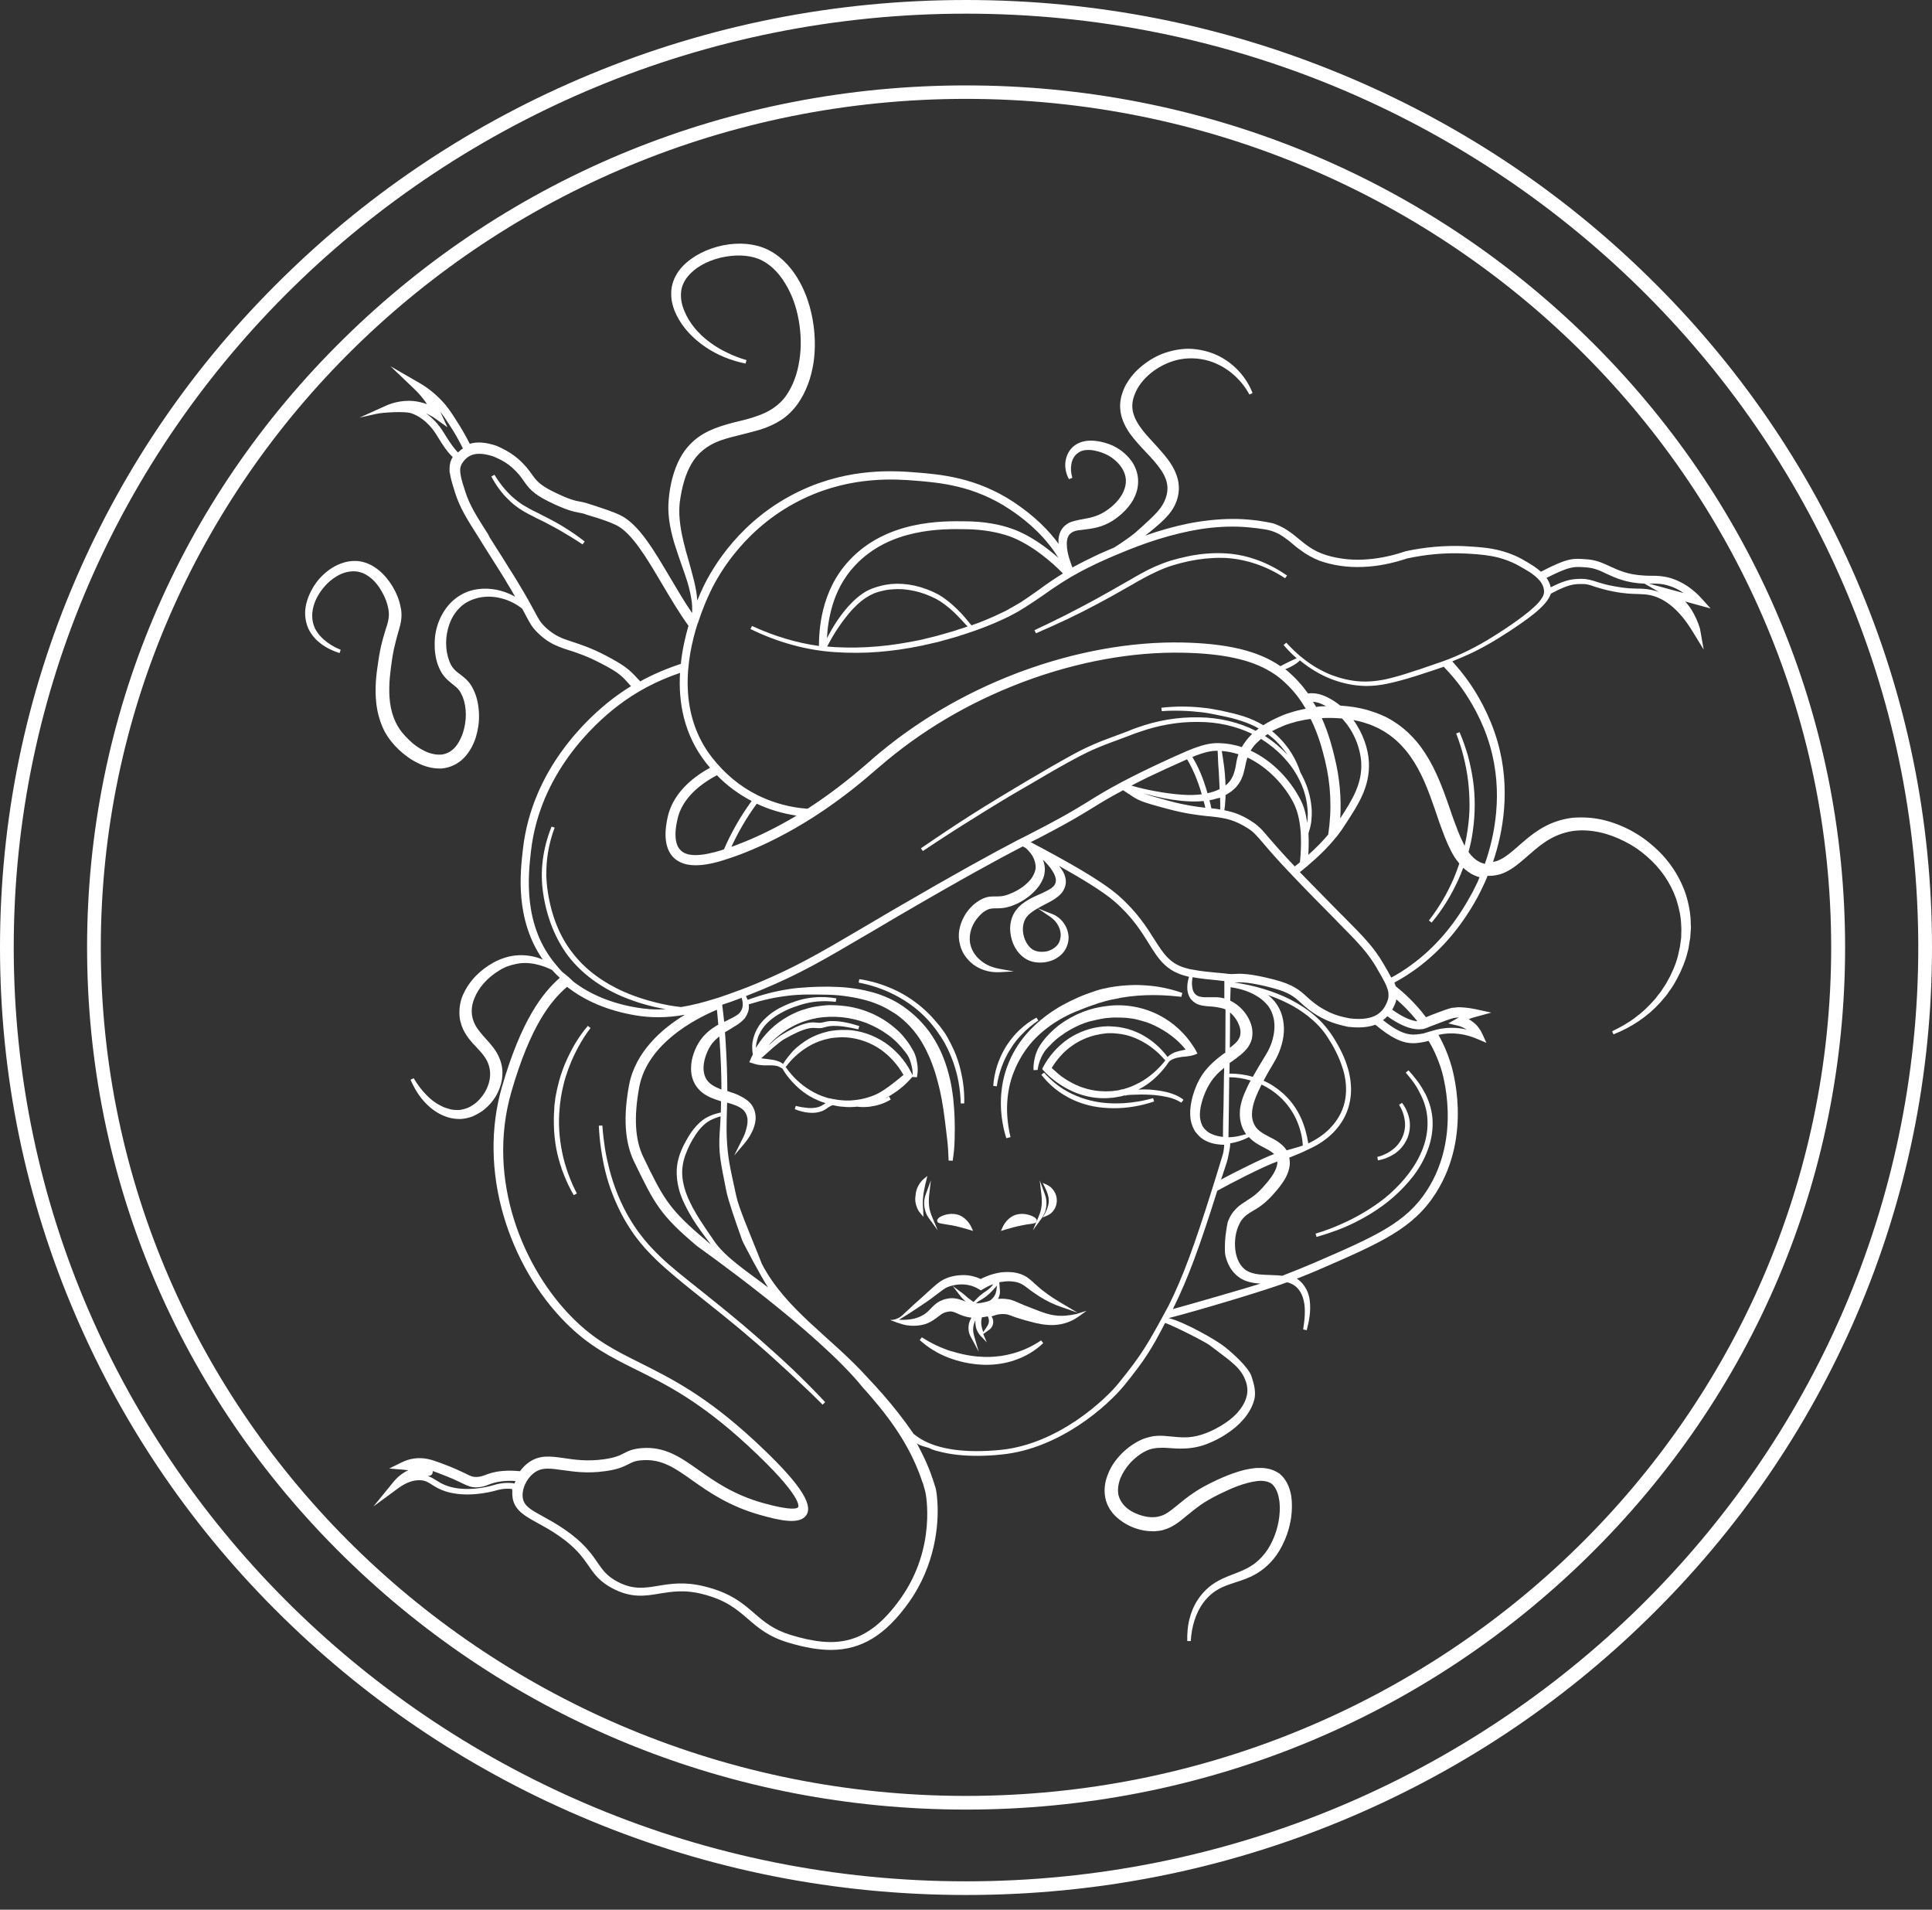 <svg width="85" height="84" viewBox="0 0 85 84" fill="none" xmlns="http://www.w3.org/2000/svg">
<rect x="0" y="0" width="85" height="84" fill="#333333" stroke="none"/>
<path d="M81.66 25.452C79.52 20.494 76.457 16.035 72.556 12.21C68.656 8.377 64.108 5.373 59.043 3.275C53.805 1.1 48.239 0 42.5 0C36.761 0 31.195 1.1 25.957 3.275C20.901 5.373 16.353 8.377 12.452 12.21C8.543 16.035 5.48 20.494 3.34 25.452C1.122 30.588 0 36.046 0 41.673C0 47.3 1.122 52.757 3.34 57.893C5.48 62.86 8.543 67.319 12.452 71.144C16.353 74.969 20.901 77.981 25.966 80.079C31.204 82.254 36.77 83.354 42.509 83.354C48.247 83.354 53.813 82.254 59.051 80.079C64.108 77.981 68.656 74.977 72.556 71.144C76.457 67.319 79.52 62.86 81.66 57.902C83.878 52.757 85 47.3 85 41.673C85 36.046 83.878 30.588 81.66 25.452ZM42.5 82.753C19.399 82.753 0.604 64.324 0.604 41.673C0.604 19.021 19.399 0.601 42.5 0.601C65.601 0.601 84.396 19.021 84.396 41.673C84.396 64.324 65.601 82.753 42.5 82.753Z" fill="white"/>
<path d="M69.846 14.858C62.546 7.7 52.829 3.757 42.5 3.757C32.17 3.757 22.453 7.7 15.153 14.867C7.852 22.025 3.831 31.544 3.831 41.673C3.831 51.801 7.852 61.329 15.153 68.487C22.462 75.654 32.17 79.597 42.5 79.597C52.829 79.597 62.537 75.654 69.846 68.487C77.155 61.32 81.177 51.801 81.177 41.673C81.177 31.544 77.155 22.025 69.846 14.858ZM42.5 78.996C21.513 78.996 4.435 62.251 4.435 41.673C4.435 21.094 21.513 4.349 42.5 4.349C63.486 4.349 80.564 21.094 80.564 41.673C80.564 62.251 63.495 78.996 42.5 78.996Z" fill="white"/>
<path d="M51.975 48.501L52.07 48.374C51.837 48.188 51.553 48.095 51.354 48.044C51.121 47.985 50.871 47.951 50.577 47.926C50.413 47.917 50.249 47.917 50.086 47.926C50.154 47.892 50.224 47.85 50.301 47.807C50.534 47.663 50.741 47.503 50.931 47.308C51.121 47.114 51.268 46.944 51.397 46.75C51.406 46.733 51.423 46.716 51.432 46.699C51.483 46.648 51.553 46.606 51.665 46.563C51.742 46.538 51.829 46.513 51.95 46.496C52.001 46.487 52.062 46.479 52.113 46.479C52.157 46.47 52.208 46.47 52.252 46.462C52.295 46.453 52.329 46.453 52.372 46.445L52.441 46.428C52.484 46.42 52.536 46.403 52.579 46.386L52.683 46.343L52.631 46.242C52.614 46.208 52.588 46.166 52.571 46.132L52.51 46.039C52.139 45.455 51.613 44.973 51.009 44.66C50.327 44.304 49.525 44.152 48.748 44.245C48.351 44.287 47.971 44.38 47.626 44.516C47.264 44.66 46.927 44.846 46.617 45.074C46.297 45.32 46.021 45.599 45.814 45.895C45.702 46.047 45.615 46.217 45.555 46.42C45.495 46.631 45.469 46.817 45.469 46.995V47.071L45.65 47.063L45.659 47.004C45.684 46.851 45.728 46.699 45.814 46.504C45.848 46.437 45.883 46.36 45.935 46.284C45.978 46.217 46.021 46.157 46.09 46.09C46.211 45.963 46.332 45.836 46.461 45.726C46.591 45.616 46.737 45.514 46.875 45.421C47.005 45.337 47.151 45.252 47.324 45.167C47.514 45.074 47.661 45.015 47.799 44.973C47.868 44.947 47.945 44.922 48.04 44.905C48.109 44.888 48.187 44.871 48.265 44.854L48.299 44.846C48.463 44.812 48.636 44.778 48.8 44.77C48.972 44.753 49.145 44.753 49.309 44.761C49.473 44.761 49.637 44.778 49.809 44.803C49.973 44.829 50.137 44.871 50.301 44.922C50.483 44.973 50.629 45.032 50.776 45.1C51.328 45.362 51.803 45.717 52.165 46.166L52.139 46.174C52.062 46.191 51.984 46.208 51.898 46.225C51.794 46.25 51.673 46.284 51.57 46.343C51.492 46.386 51.423 46.437 51.371 46.496C51.061 46.081 50.664 45.734 50.198 45.489C49.947 45.362 49.68 45.26 49.404 45.21C49.292 45.184 49.171 45.167 49.059 45.159L48.774 45.142C48.731 45.142 48.679 45.142 48.627 45.15H48.558C48.006 45.193 47.453 45.387 46.979 45.709C46.522 46.03 46.142 46.462 45.874 46.97L45.857 47.029L45.892 47.071C46.245 47.46 46.694 47.782 47.195 48.01C47.635 48.205 48.101 48.306 48.55 48.306C48.627 48.306 48.705 48.306 48.782 48.298L48.99 48.281L49.188 48.247C49.257 48.239 49.326 48.222 49.395 48.205C49.421 48.197 49.447 48.188 49.473 48.18H49.481L49.507 48.205L49.533 48.18H49.576V48.171C49.663 48.163 49.749 48.154 49.835 48.154C50.042 48.146 50.31 48.137 50.586 48.154C50.828 48.163 51.069 48.197 51.319 48.247C51.449 48.273 51.561 48.306 51.673 48.349C51.777 48.391 51.88 48.442 51.975 48.501ZM49.473 47.892C49.438 47.909 49.395 47.917 49.361 47.917C49.343 47.926 49.318 47.926 49.292 47.934L49.231 47.951C49.214 47.96 49.197 47.96 49.188 47.96H49.171C49.154 47.968 49.136 47.968 49.119 47.968L48.938 47.993L48.748 48.002C48.273 48.019 47.781 47.926 47.324 47.714C47.108 47.613 46.893 47.486 46.694 47.342C46.634 47.3 46.513 47.198 46.271 46.978C46.504 46.589 46.806 46.25 47.169 45.997C47.574 45.709 48.058 45.523 48.575 45.464C48.601 45.464 48.627 45.455 48.653 45.455C48.696 45.447 48.731 45.447 48.774 45.447H48.964L49.05 45.455C49.154 45.464 49.248 45.472 49.352 45.489C49.611 45.531 49.861 45.616 50.086 45.726C50.319 45.836 50.543 45.971 50.75 46.14C50.871 46.242 50.966 46.318 51.043 46.403C51.104 46.462 51.173 46.538 51.251 46.623L51.259 46.64L51.268 46.648L51.259 46.657C50.948 47.054 50.569 47.376 50.18 47.596C49.913 47.74 49.697 47.833 49.473 47.892Z" fill="white"/>
<path d="M44.986 45.692C44.684 46.081 44.442 46.529 44.269 47.037C43.959 47.959 43.959 49.017 44.252 49.998L44.278 50.066L44.459 50.015L44.442 49.948C44.338 49.482 44.287 49 44.312 48.526C44.338 48.044 44.433 47.578 44.606 47.147C44.787 46.69 45.029 46.284 45.313 45.937C45.598 45.59 45.961 45.277 46.366 45.006C46.755 44.752 47.178 44.541 47.644 44.372C47.738 44.329 47.833 44.304 47.937 44.262L48.325 44.126C48.541 44.059 48.783 43.991 49.016 43.949C49.887 43.754 50.862 43.72 51.906 43.839L51.975 43.847L52.019 43.678L51.95 43.652C51.475 43.492 50.966 43.382 50.457 43.348C49.965 43.305 49.447 43.331 48.912 43.415C48.826 43.424 48.748 43.449 48.662 43.466C48.619 43.475 48.575 43.483 48.532 43.492C48.446 43.508 48.368 43.534 48.282 43.559C48.239 43.568 48.196 43.585 48.153 43.602C48.032 43.644 47.911 43.686 47.79 43.728C47.669 43.771 47.557 43.822 47.436 43.872C47.186 43.982 46.962 44.092 46.746 44.211C46.547 44.321 46.332 44.456 46.099 44.625C45.659 44.947 45.288 45.302 44.986 45.692Z" fill="white"/>
<path d="M46.417 57.859C46.124 57.825 45.839 57.715 45.537 57.597L45.037 57.402L44.743 57.276C44.692 57.25 44.631 57.225 44.554 57.199C44.441 57.157 44.312 57.14 44.226 57.132C44.122 57.123 44.01 57.123 43.915 57.132H43.906C43.924 57.106 43.941 57.072 43.95 57.047C43.984 56.954 44.001 56.861 43.993 56.768L43.967 56.446V56.429V56.404C44.019 56.395 44.07 56.379 44.122 56.379C44.277 56.353 44.424 56.353 44.562 56.37C44.726 56.387 44.856 56.429 44.959 56.489C45.045 56.531 45.123 56.599 45.218 56.666C45.261 56.7 45.304 56.734 45.339 56.759C45.477 56.861 45.624 56.954 45.762 57.047C46.081 57.242 46.383 57.386 46.685 57.487L47.41 57.741L46.754 57.352C46.435 57.166 46.167 56.988 45.934 56.81C45.805 56.717 45.684 56.607 45.563 56.497C45.529 56.472 45.494 56.438 45.468 56.412C45.373 56.328 45.278 56.243 45.166 56.167C45.02 56.074 44.838 56.006 44.623 55.972C44.441 55.947 44.26 55.947 44.062 55.964C43.889 55.989 43.708 56.032 43.535 56.091C43.397 56.142 43.268 56.192 43.147 56.26C42.862 56.125 42.551 56.066 42.258 56.091C42.086 56.099 41.913 56.133 41.749 56.184C41.594 56.235 41.421 56.319 41.283 56.429C41.128 56.548 40.99 56.683 40.852 56.802C40.765 56.886 40.67 56.962 40.584 57.047C40.36 57.242 40.127 57.453 39.902 57.665L39.704 57.851C39.557 57.986 39.367 58.062 39.16 58.062L39.393 58.147L39.41 58.156L39.617 58.223C39.799 58.291 39.997 58.316 40.196 58.316C40.368 58.316 40.55 58.291 40.714 58.24C40.869 58.189 41.041 58.096 41.214 57.961C41.24 57.944 41.266 57.919 41.292 57.902C41.335 57.868 41.369 57.842 41.404 57.817C41.456 57.783 41.516 57.749 41.568 57.732C41.637 57.707 41.697 57.699 41.749 57.69C41.801 57.682 41.852 57.682 41.913 57.699C41.965 57.707 42.017 57.732 42.094 57.766L42.12 57.775C42.189 57.809 42.267 57.842 42.344 57.868C42.465 57.91 42.603 57.944 42.741 57.961C42.698 58.029 42.664 58.105 42.638 58.189C42.586 58.392 42.603 58.621 42.707 58.798L43.061 59.459L42.854 58.748C42.802 58.578 42.802 58.401 42.845 58.248C42.862 58.189 42.888 58.13 42.914 58.071C42.914 58.079 42.914 58.088 42.914 58.096C42.905 58.215 42.923 58.342 42.957 58.452C43 58.57 43.061 58.672 43.138 58.756L43.414 59.044L43.259 58.68L43.518 58.494C43.63 58.418 43.699 58.282 43.699 58.147C43.699 58.054 43.665 57.969 43.622 57.902C43.648 57.893 43.682 57.885 43.708 57.876L43.785 57.851C43.855 57.825 43.915 57.817 43.975 57.809C44.096 57.792 44.252 57.8 44.346 57.825C44.39 57.842 44.441 57.859 44.502 57.876L44.562 57.902C44.648 57.935 44.726 57.961 44.812 57.986C44.985 58.045 45.158 58.088 45.313 58.13C45.65 58.223 46.003 58.299 46.383 58.282C46.754 58.266 47.125 58.139 47.419 57.935L47.807 57.656L47.349 57.8C47.03 57.868 46.711 57.902 46.417 57.859ZM43.509 58.105C43.509 58.181 43.483 58.265 43.423 58.35L43.259 58.595C43.19 58.409 43.156 58.24 43.173 58.088C43.181 58.037 43.19 57.995 43.199 57.944C43.285 57.935 43.371 57.919 43.458 57.902C43.492 57.969 43.509 58.037 43.509 58.105ZM43.837 56.759C43.82 56.844 43.803 56.912 43.768 56.971C43.734 57.038 43.691 57.089 43.639 57.14C43.604 57.174 43.57 57.199 43.518 57.225H43.509C43.458 57.242 43.414 57.258 43.363 57.267C43.233 57.301 43.095 57.326 42.949 57.326H42.94L43.069 57.225C43.19 57.166 43.294 57.089 43.389 57.022C43.509 56.928 43.587 56.852 43.665 56.768L43.863 56.548L43.837 56.759ZM43.561 56.649C43.466 56.742 43.363 56.802 43.268 56.869C43.181 56.937 43.078 57.013 42.983 57.115L42.836 57.267L42.793 57.242C42.75 57.208 42.698 57.174 42.655 57.14C42.603 57.106 42.551 57.064 42.5 57.013C42.448 56.971 42.396 56.92 42.336 56.878L41.913 56.565L42.232 56.979C42.275 57.038 42.319 57.089 42.37 57.14C42.405 57.174 42.439 57.216 42.491 57.25C42.448 57.242 42.413 57.225 42.37 57.208L42.344 57.199C42.275 57.174 42.163 57.132 42.034 57.115C41.93 57.098 41.809 57.098 41.68 57.123C41.576 57.14 41.481 57.174 41.369 57.225C41.162 57.326 41.016 57.487 40.912 57.597C40.791 57.724 40.688 57.809 40.567 57.868C40.325 58.003 40.014 58.062 39.652 58.054H39.548L39.997 57.775C40.265 57.605 40.532 57.419 40.774 57.258C40.903 57.174 41.033 57.072 41.154 56.979C41.274 56.886 41.395 56.802 41.507 56.717C41.611 56.641 41.732 56.59 41.87 56.556C41.999 56.522 42.137 56.497 42.275 56.497C42.543 56.489 42.81 56.556 43.043 56.692L43.156 56.759L43.268 56.692C43.414 56.607 43.544 56.539 43.673 56.497C43.751 56.463 43.561 56.649 43.561 56.649Z" fill="white"/>
<path d="M44.553 59.535C44.294 59.603 44.079 59.645 43.871 59.662C43.639 59.687 43.406 59.696 43.181 59.679C42.965 59.67 42.741 59.645 42.491 59.594C42.275 59.552 42.051 59.493 41.818 59.425C41.395 59.29 40.972 59.087 40.558 58.824L40.463 58.943C40.817 59.264 41.248 59.535 41.714 59.713C42.18 59.89 42.672 60 43.164 60.026C43.233 60.026 43.302 60.034 43.362 60.034C43.82 60.034 44.251 59.967 44.639 59.831C45.123 59.67 45.554 59.408 45.899 59.078L45.804 58.96C45.416 59.222 44.993 59.416 44.553 59.535Z" fill="white"/>
<path d="M41.525 53.84C41.62 53.857 41.741 53.874 41.887 53.9C42.146 53.95 42.396 54.018 42.647 54.094L42.811 54.145L42.742 53.993C42.698 53.891 42.509 53.536 42.129 53.426C41.792 53.333 41.439 53.46 41.3 53.57C41.257 53.612 41.231 53.654 41.231 53.688V53.697C41.24 53.798 41.326 53.807 41.525 53.84Z" fill="white"/>
<path d="M44.718 53.426C44.33 53.536 44.148 53.891 44.105 53.993L44.036 54.145L44.2 54.094C44.45 54.018 44.701 53.95 44.959 53.9C45.115 53.866 45.236 53.849 45.322 53.84C45.495 53.815 45.581 53.798 45.607 53.739C45.607 53.73 45.615 53.722 45.615 53.705C45.624 53.663 45.598 53.62 45.546 53.57C45.408 53.46 45.046 53.333 44.718 53.426Z" fill="white"/>
<path d="M45.979 53.367L45.875 53.553L46.074 53.468C46.194 53.417 46.306 53.324 46.384 53.197C46.462 53.079 46.496 52.935 46.496 52.791C46.496 52.656 46.453 52.521 46.376 52.394C46.289 52.267 46.194 52.174 46.074 52.123L45.875 52.03L45.97 52.224C46.091 52.47 46.142 52.639 46.142 52.8C46.142 52.893 46.134 52.986 46.099 53.071C46.082 53.155 46.039 53.248 45.979 53.367Z" fill="white"/>
<path d="M40.299 52.986C40.342 53.13 40.394 53.257 40.48 53.35L40.627 53.527L40.618 53.299C40.618 53.248 40.618 53.206 40.61 53.163C40.61 53.087 40.601 53.02 40.601 52.952C40.601 52.842 40.601 52.732 40.618 52.622C40.627 52.512 40.644 52.41 40.67 52.292C40.687 52.224 40.696 52.157 40.713 52.081C40.722 52.038 40.739 51.987 40.748 51.945L40.799 51.725L40.627 51.869C40.532 51.954 40.446 52.064 40.385 52.191C40.325 52.309 40.29 52.444 40.282 52.58C40.256 52.724 40.264 52.859 40.299 52.986Z" fill="white"/>
<path d="M38.928 48.323C39.092 48.239 39.256 48.137 39.428 48.019C39.687 47.833 39.886 47.655 40.058 47.46L40.162 47.35V47.376L40.343 47.384L40.352 47.316C40.386 47.122 40.386 46.927 40.343 46.716C40.326 46.597 40.3 46.504 40.265 46.411C40.231 46.301 40.17 46.2 40.127 46.132C40.024 45.937 39.886 45.76 39.782 45.633C39.661 45.48 39.515 45.337 39.351 45.201C38.738 44.677 37.935 44.33 37.107 44.245C36.891 44.22 36.684 44.211 36.486 44.211C36.279 44.22 36.071 44.245 35.864 44.279C35.657 44.313 35.459 44.372 35.252 44.44C35.062 44.507 34.863 44.6 34.682 44.702C34.095 45.023 33.603 45.506 33.258 46.09C33.258 46.022 33.267 45.963 33.276 45.904C33.293 45.81 33.319 45.717 33.353 45.616L33.379 45.548L33.414 45.48C33.422 45.464 33.431 45.447 33.44 45.43C33.448 45.404 33.465 45.379 33.483 45.345C33.664 45.04 33.966 44.77 34.371 44.55C34.535 44.457 34.725 44.372 34.932 44.296C35.139 44.22 35.338 44.16 35.528 44.118C35.916 44.033 36.33 44.017 36.77 44.067L36.796 43.915C36.356 43.839 35.925 43.839 35.493 43.915C35.26 43.957 35.036 44.025 34.863 44.093C34.639 44.169 34.449 44.262 34.268 44.355C34.069 44.465 33.888 44.592 33.733 44.736C33.543 44.905 33.405 45.074 33.319 45.243C33.293 45.277 33.276 45.311 33.267 45.345C33.258 45.362 33.25 45.379 33.241 45.396L33.206 45.48L33.181 45.556C33.137 45.675 33.12 45.776 33.103 45.878C33.086 46.047 33.094 46.217 33.12 46.386C33.103 46.42 33.094 46.445 33.077 46.47L32.965 46.724L33.206 46.8C33.344 46.843 33.465 46.851 33.578 46.86C33.647 46.86 33.707 46.86 33.767 46.86C33.81 46.86 33.854 46.86 33.897 46.86C34 46.86 34.087 46.868 34.173 46.885C34.242 46.902 34.346 46.953 34.423 47.003C34.441 47.037 34.466 47.071 34.484 47.105C34.587 47.274 34.717 47.435 34.872 47.604C35.053 47.799 35.26 47.985 35.493 48.137C35.631 48.23 35.925 48.4 36.322 48.526C36.296 48.543 36.279 48.552 36.253 48.569C36.201 48.603 36.158 48.628 36.115 48.653C35.977 48.721 35.804 48.746 35.588 48.738C35.502 48.73 35.407 48.721 35.303 48.704C35.234 48.696 35.165 48.679 35.088 48.662L35.01 48.645L34.967 48.789C35.183 48.873 35.373 48.924 35.571 48.941C35.631 48.95 35.692 48.95 35.743 48.95C35.916 48.95 36.071 48.916 36.209 48.856C36.279 48.823 36.33 48.789 36.391 48.746C36.417 48.73 36.443 48.704 36.477 48.687C36.529 48.653 36.581 48.628 36.641 48.611C36.693 48.62 36.745 48.636 36.796 48.645C36.865 48.662 36.943 48.67 37.055 48.679C37.202 48.696 37.314 48.696 37.357 48.696C37.366 48.696 37.374 48.696 37.392 48.696C37.4 48.696 37.409 48.696 37.426 48.696C37.521 48.696 37.616 48.687 37.711 48.679C37.737 48.679 37.763 48.687 37.789 48.687C37.858 48.696 37.935 48.696 38.004 48.696C38.091 48.696 38.177 48.687 38.272 48.679C38.444 48.653 38.6 48.62 38.747 48.569C38.91 48.518 39.057 48.442 39.187 48.366L39.118 48.23C39.04 48.281 38.98 48.306 38.928 48.323ZM34.449 46.8C34.389 46.75 34.32 46.707 34.242 46.682C34.13 46.64 34.009 46.614 33.914 46.606C33.854 46.597 33.793 46.589 33.733 46.58C33.647 46.572 33.569 46.563 33.491 46.547L33.767 46.301C33.923 46.157 34.078 46.022 34.242 45.895C34.311 45.836 34.397 45.776 34.484 45.717C34.544 45.684 34.604 45.658 34.656 45.624L34.829 45.531C34.984 45.455 35.148 45.37 35.321 45.311C35.545 45.227 35.726 45.201 35.89 45.218C36.028 45.235 36.149 45.227 36.253 45.193C36.356 45.159 36.451 45.142 36.537 45.133C36.719 45.117 36.917 45.125 37.15 45.159C37.366 45.193 37.582 45.235 37.763 45.277L37.806 45.133C37.461 45.023 37.003 44.897 36.529 44.913C36.425 44.922 36.313 44.939 36.192 44.973C36.097 44.998 36.002 44.99 35.916 44.981C35.787 44.964 35.675 44.973 35.571 44.99C35.45 45.015 35.338 45.049 35.243 45.083C35.062 45.15 34.872 45.243 34.656 45.362L34.38 45.523C34.285 45.582 34.19 45.658 34.113 45.717C34.009 45.81 33.906 45.904 33.802 45.996C34.113 45.633 34.501 45.337 34.915 45.125C35.243 44.956 35.588 44.846 35.951 44.778C36.304 44.719 36.675 44.71 37.047 44.744C37.426 44.787 37.789 44.871 38.117 44.998C38.462 45.133 38.781 45.311 39.075 45.523C39.385 45.751 39.635 46.014 39.843 46.293C39.946 46.42 40.024 46.572 40.075 46.758C40.127 46.944 40.162 47.122 40.153 47.274V47.291L40.084 47.164C39.817 46.64 39.411 46.191 38.936 45.861C38.419 45.523 37.849 45.328 37.28 45.303H37.219C37.167 45.303 37.116 45.303 37.055 45.303L36.831 45.311L36.762 45.32C36.641 45.337 36.52 45.345 36.399 45.379C36.106 45.447 35.83 45.556 35.588 45.692C35.347 45.836 35.114 46.005 34.907 46.208C34.717 46.428 34.57 46.606 34.449 46.8ZM38.565 48.129C38.212 48.29 37.849 48.374 37.487 48.4C37.435 48.408 37.392 48.408 37.34 48.408C37.323 48.408 37.306 48.408 37.297 48.408C37.228 48.408 37.15 48.408 37.081 48.4L36.891 48.383L36.693 48.349C36.675 48.349 36.658 48.34 36.632 48.34H36.624C36.598 48.332 36.563 48.323 36.537 48.315H36.503C36.477 48.306 36.451 48.306 36.434 48.298C36.399 48.29 36.356 48.281 36.322 48.264C36.089 48.197 35.856 48.087 35.623 47.943C35.234 47.706 34.881 47.376 34.604 46.986C34.596 46.97 34.578 46.953 34.561 46.936C34.57 46.927 34.578 46.919 34.587 46.91C34.889 46.504 35.286 46.174 35.718 45.946C35.951 45.827 36.209 45.734 36.468 45.684C36.563 45.658 36.658 45.65 36.762 45.641L36.857 45.633L37.064 45.624C37.107 45.624 37.15 45.624 37.202 45.633H37.262C37.789 45.675 38.306 45.861 38.747 46.166C39.152 46.453 39.497 46.834 39.748 47.283C39.575 47.426 38.954 47.951 38.565 48.129Z" fill="white"/>
<path d="M40.955 51.919L40.722 52.554C40.661 52.715 40.644 52.901 40.67 53.087C40.687 53.18 40.704 53.273 40.739 53.349C40.773 53.443 40.817 53.519 40.868 53.586L41.257 54.119L41.006 53.519C40.937 53.358 40.894 53.206 40.877 53.062C40.86 52.918 40.86 52.766 40.877 52.588L40.955 51.919Z" fill="white"/>
<path d="M45.693 53.519L45.442 54.119L45.831 53.586C45.883 53.519 45.926 53.434 45.96 53.349C45.995 53.273 46.012 53.18 46.029 53.087C46.055 52.901 46.038 52.715 45.977 52.554L45.744 51.919L45.822 52.588C45.839 52.766 45.839 52.918 45.822 53.062C45.805 53.206 45.762 53.358 45.693 53.519Z" fill="white"/>
<path d="M44.07 46.927C44.131 46.766 44.182 46.639 44.243 46.521C44.303 46.402 44.372 46.267 44.459 46.14C44.597 45.903 44.778 45.675 45.002 45.455C45.192 45.252 45.425 45.065 45.684 44.888L45.598 44.761C45.33 44.905 45.08 45.091 44.847 45.311C44.631 45.514 44.433 45.759 44.26 46.03C44.096 46.301 43.967 46.58 43.872 46.868C43.777 47.172 43.717 47.477 43.699 47.765L43.855 47.782C43.898 47.477 43.975 47.189 44.07 46.927Z" fill="white"/>
<path d="M50.085 48.45C49.878 48.484 49.671 48.51 49.438 48.526C48.972 48.552 48.532 48.526 48.135 48.442C47.712 48.357 47.306 48.205 46.927 47.993C46.763 47.9 46.59 47.79 46.4 47.63C46.245 47.503 46.098 47.359 45.934 47.181L45.813 47.274C46.107 47.647 46.443 47.943 46.823 48.171C47.194 48.4 47.626 48.569 48.092 48.662C48.394 48.721 48.713 48.746 49.024 48.746C49.602 48.746 50.197 48.645 50.775 48.45L50.732 48.306C50.499 48.366 50.292 48.416 50.085 48.45Z" fill="white"/>
<path d="M42.268 48.535H42.423C42.431 48.23 42.414 47.9 42.362 47.57C42.311 47.257 42.242 46.944 42.138 46.631C42.035 46.301 41.879 45.996 41.741 45.734C41.724 45.7 41.698 45.666 41.681 45.624C41.62 45.523 41.56 45.413 41.482 45.32L41.431 45.252C41.405 45.21 41.37 45.167 41.336 45.125L41.18 44.939C40.766 44.44 40.24 44.008 39.67 43.695C39.092 43.382 38.471 43.17 37.806 43.069L37.78 43.221C38.091 43.28 38.402 43.365 38.704 43.475C39.006 43.585 39.299 43.72 39.567 43.873C40.136 44.194 40.619 44.6 41.008 45.074L41.154 45.26C41.18 45.303 41.215 45.337 41.241 45.379L41.292 45.455C41.361 45.548 41.422 45.65 41.482 45.743C41.5 45.776 41.526 45.81 41.543 45.844C41.715 46.157 41.836 46.437 41.931 46.699C42.035 46.995 42.121 47.3 42.173 47.604C42.233 47.926 42.259 48.239 42.268 48.535Z" fill="white"/>
<path d="M74.387 26.772C74.318 26.662 74.231 26.561 74.145 26.459L75.258 26.764L74.87 26.332C74.473 25.892 74.024 25.596 73.524 25.435C73.178 25.334 72.937 25.325 72.669 25.325H72.626C72.54 25.325 72.445 25.325 72.35 25.317C71.634 25.283 71.211 25.088 70.831 24.911C70.503 24.758 70.184 24.614 69.744 24.598L69.623 24.589C69.183 24.564 68.933 24.555 67.794 25.148C67.707 25.072 67.612 24.995 67.5 24.919C67.328 24.809 67.155 24.699 66.939 24.581C66.56 24.378 66.145 24.234 65.697 24.149C65.257 24.064 64.799 24.048 64.402 24.022C63.548 23.988 62.676 24.064 61.822 24.251L61.805 24.259C61.175 24.471 60.562 24.589 59.975 24.614C59.665 24.631 59.346 24.614 59.052 24.572C58.707 24.521 58.422 24.454 58.163 24.352C57.896 24.251 57.645 24.107 57.387 23.904C57.3 23.836 57.223 23.768 57.136 23.701C56.972 23.565 56.809 23.43 56.619 23.311C56.481 23.218 56.325 23.142 56.161 23.075L56.118 23.058C56.049 23.032 55.98 23.007 55.911 22.998L55.782 22.973L55.54 22.931C55.419 22.914 55.298 22.888 55.178 22.88C55.022 22.863 54.858 22.846 54.686 22.838C54.064 22.804 53.408 22.846 52.735 22.948C52.131 23.041 51.519 23.193 50.846 23.404C50.69 23.455 50.544 23.506 50.388 23.557C50.457 23.498 50.526 23.447 50.604 23.388C50.889 23.151 51.173 22.922 51.415 22.635C51.553 22.474 51.657 22.305 51.726 22.135C51.803 21.958 51.855 21.755 51.864 21.543C51.872 21.348 51.846 21.137 51.778 20.942C51.717 20.765 51.639 20.587 51.519 20.409C51.329 20.105 51.087 19.851 50.863 19.597L50.768 19.495C50.544 19.25 50.328 19.021 50.155 18.768C49.948 18.471 49.836 18.201 49.819 17.93C49.801 17.668 49.879 17.388 50.052 17.075C50.362 16.551 50.915 16.119 51.562 15.899C52.183 15.688 52.899 15.722 53.503 15.992C54.108 16.255 54.634 16.737 54.97 17.355L55.108 17.287C54.841 16.602 54.315 16.018 53.659 15.679C53.331 15.51 52.96 15.4 52.571 15.358C52.2 15.315 51.812 15.358 51.424 15.468C51.053 15.569 50.708 15.747 50.397 15.975C50.06 16.221 49.793 16.5 49.603 16.813C49.586 16.838 49.577 16.864 49.56 16.881C49.525 16.94 49.491 16.999 49.465 17.067L49.404 17.211L49.361 17.346C49.335 17.414 49.318 17.49 49.309 17.558C49.301 17.583 49.301 17.617 49.292 17.651C49.284 17.735 49.275 17.845 49.284 17.955C49.301 18.319 49.448 18.692 49.706 19.064C49.922 19.36 50.164 19.622 50.405 19.876C50.656 20.138 50.889 20.392 51.078 20.672C51.277 20.959 51.372 21.247 51.363 21.509C51.355 21.788 51.251 22.076 51.053 22.347C50.871 22.592 50.621 22.821 50.388 23.032L50.345 23.075C50.216 23.193 50.078 23.311 49.957 23.422C49.801 23.548 49.672 23.65 49.542 23.735C49.37 23.861 49.197 23.971 49.025 24.081C48.8 24.174 48.576 24.276 48.36 24.369L48.11 24.488C47.843 24.614 47.575 24.75 47.307 24.894C47.264 24.919 47.221 24.936 47.187 24.962C47.178 24.936 47.161 24.911 47.152 24.885C47.109 24.767 47.075 24.657 47.04 24.555C46.988 24.378 46.936 24.158 46.936 23.946C46.928 23.743 46.98 23.574 47.083 23.481C47.135 23.43 47.204 23.388 47.282 23.362C47.359 23.337 47.446 23.32 47.566 23.311L47.635 23.303C47.834 23.278 48.05 23.252 48.257 23.201C48.498 23.142 48.731 23.041 48.938 22.914C49.128 22.795 49.318 22.643 49.508 22.448C49.698 22.245 49.836 22.051 49.931 21.831C50.043 21.585 50.086 21.323 50.069 21.069C50.052 20.815 49.965 20.561 49.819 20.333C49.542 19.918 49.111 19.614 48.619 19.478C48.412 19.419 48.162 19.368 47.886 19.385C47.592 19.402 47.333 19.521 47.161 19.698C46.988 19.876 46.885 20.122 46.867 20.392C46.859 20.629 46.91 20.866 47.031 21.078L47.178 21.018C47.118 20.815 47.1 20.604 47.135 20.418C47.169 20.215 47.264 20.045 47.402 19.944C47.558 19.808 47.756 19.791 47.894 19.791C48.067 19.791 48.265 19.834 48.481 19.91C48.576 19.944 48.662 19.986 48.749 20.028C48.843 20.079 48.93 20.138 48.99 20.189C49.154 20.316 49.284 20.46 49.37 20.604C49.473 20.773 49.525 20.942 49.534 21.103C49.542 21.272 49.508 21.442 49.43 21.619C49.292 21.932 49.016 22.237 48.654 22.474C48.49 22.584 48.317 22.668 48.119 22.728C47.955 22.778 47.773 22.812 47.584 22.846L47.489 22.863C47.377 22.888 47.256 22.914 47.126 22.956C46.988 23.007 46.859 23.1 46.772 23.201C46.686 23.303 46.617 23.438 46.591 23.582C46.565 23.692 46.565 23.802 46.574 23.921C46.151 23.345 45.538 22.711 44.598 22.085C42.941 20.993 41.362 20.866 40.309 20.782C39.446 20.714 37.418 20.545 35.218 21.585C32.586 22.821 31.343 24.97 30.929 25.841C30.851 26.002 30.765 26.197 30.678 26.417C30.661 26.163 30.618 25.892 30.541 25.571C30.471 25.274 30.385 24.987 30.308 24.699C30.221 24.403 30.135 24.098 30.066 23.802C29.902 23.117 29.85 22.558 29.91 22.068C30.005 21.382 30.169 20.841 30.411 20.418C30.678 19.944 31.11 19.588 31.671 19.385C31.973 19.275 32.292 19.199 32.629 19.115C32.896 19.047 33.172 18.979 33.457 18.895C33.82 18.776 34.113 18.641 34.372 18.471C34.657 18.285 34.907 18.032 35.105 17.752C35.459 17.245 35.692 16.627 35.796 15.925C35.882 15.307 35.865 14.664 35.744 14.004C35.615 13.327 35.39 12.718 35.062 12.193C34.786 11.753 34.303 11.161 33.544 10.882C32.948 10.67 32.249 10.662 31.541 10.856C31.214 10.949 30.903 11.076 30.627 11.245C30.299 11.448 30.049 11.66 29.867 11.914C29.652 12.202 29.531 12.557 29.531 12.887C29.522 13.2 29.6 13.53 29.764 13.86C30.031 14.402 30.463 14.875 31.05 15.273C31.55 15.611 32.145 15.857 32.801 15.992L32.844 15.84C32.551 15.755 32.258 15.645 31.99 15.51C31.714 15.383 31.455 15.222 31.214 15.045C30.704 14.664 30.325 14.198 30.118 13.699C29.997 13.42 29.945 13.149 29.962 12.895C29.971 12.642 30.075 12.396 30.247 12.176C30.558 11.787 31.067 11.491 31.688 11.338C32.292 11.195 32.879 11.203 33.354 11.381C33.82 11.559 34.242 11.956 34.553 12.481C34.838 12.946 35.036 13.488 35.14 14.088C35.243 14.664 35.261 15.248 35.175 15.815C35.088 16.424 34.89 16.965 34.596 17.388C34.441 17.617 34.242 17.803 34.018 17.955C33.802 18.099 33.561 18.218 33.25 18.319C33.008 18.404 32.758 18.471 32.491 18.531C32.145 18.615 31.8 18.708 31.447 18.844C31.101 18.979 30.808 19.148 30.566 19.352C30.316 19.563 30.092 19.834 29.928 20.138C29.781 20.401 29.669 20.705 29.574 21.052C29.496 21.365 29.445 21.67 29.419 21.991C29.367 22.541 29.445 23.142 29.66 23.87C29.755 24.174 29.859 24.479 29.962 24.775C30.057 25.046 30.161 25.334 30.247 25.613C30.342 25.934 30.402 26.222 30.437 26.485C30.454 26.628 30.454 26.781 30.454 26.924V26.933C30.454 26.941 30.445 26.95 30.445 26.958C30.118 26.485 29.807 25.951 29.505 25.444C28.78 24.217 28.107 23.058 27.287 22.66C26.933 22.491 26.493 22.355 26.165 22.245C26.027 22.203 25.907 22.161 25.82 22.135C25.717 22.102 25.63 22.085 25.544 22.068C25.337 22.034 25.052 21.983 24.293 21.602C23.723 21.315 23.576 21.111 23.395 20.858C23.257 20.663 23.102 20.451 22.783 20.172C22.576 19.995 22.334 19.842 22.075 19.715L21.877 19.622L21.859 19.614C21.385 19.453 20.996 19.419 20.668 19.521C20.487 19.165 20.289 18.818 20.073 18.488C19.857 18.15 19.702 17.905 19.443 17.634C19.15 17.321 18.813 17.05 18.442 16.838L17.182 16.111L18.226 17.109C18.442 17.312 18.632 17.541 18.787 17.778C18.666 17.735 18.554 17.701 18.425 17.676C17.812 17.549 17.286 17.718 17.035 17.82L15.819 18.37L16.535 18.209C16.871 18.133 17.786 18.091 18.062 18.167C18.356 18.26 18.787 18.488 19.175 19.081L19.296 19.275C19.495 19.597 19.676 19.876 19.918 20.105C19.823 20.248 19.779 20.418 19.779 20.604V20.722V20.782H19.788C19.797 20.832 19.805 20.875 19.814 20.934C19.857 21.154 19.935 21.391 20.021 21.67C20.237 22.347 20.522 22.795 21.091 23.692L21.152 23.794C21.575 24.471 21.928 25.021 22.032 25.19C22.153 25.376 22.256 25.554 22.351 25.715C22.472 25.909 22.576 26.087 22.662 26.248C22.066 25.909 21.376 25.808 20.755 25.968C20.427 26.053 20.125 26.231 19.875 26.468C19.642 26.696 19.46 26.967 19.322 27.297C19.201 27.593 19.132 27.915 19.124 28.253C19.115 28.608 19.158 28.938 19.262 29.235C19.322 29.387 19.391 29.556 19.503 29.7C19.624 29.861 19.779 29.988 19.883 30.072C19.995 30.157 20.099 30.241 20.177 30.334C20.245 30.411 20.297 30.521 20.358 30.656C20.539 31.121 20.539 31.705 20.366 32.238C20.271 32.517 20.142 32.746 19.987 32.907C19.814 33.084 19.607 33.178 19.383 33.194C19.15 33.203 18.891 33.144 18.649 33.017C18.407 32.898 18.174 32.729 17.985 32.535C17.769 32.331 17.596 32.12 17.476 31.9C17.346 31.671 17.26 31.418 17.199 31.138C17.078 30.546 17.13 29.911 17.191 29.429C17.225 29.158 17.268 28.845 17.329 28.558C17.381 28.312 17.45 28.067 17.519 27.813L17.553 27.703C17.596 27.559 17.639 27.39 17.657 27.212C17.674 27.043 17.665 26.857 17.622 26.688C17.562 26.375 17.441 26.078 17.251 25.765C17.061 25.461 16.837 25.207 16.587 25.021C16.276 24.784 15.914 24.665 15.594 24.674C15.266 24.674 14.93 24.784 14.611 24.978C14.334 25.156 14.093 25.376 13.894 25.655C13.696 25.934 13.558 26.231 13.48 26.535C13.394 26.874 13.411 27.212 13.515 27.517C13.566 27.678 13.653 27.821 13.748 27.948C13.842 28.075 13.963 28.194 14.093 28.295C14.334 28.481 14.619 28.625 14.938 28.727L14.99 28.583C14.697 28.465 14.447 28.312 14.239 28.126C14.127 28.024 14.032 27.923 13.955 27.805C13.877 27.695 13.817 27.568 13.782 27.432C13.713 27.187 13.722 26.899 13.808 26.62C13.886 26.358 14.024 26.112 14.205 25.884C14.386 25.655 14.602 25.469 14.835 25.334C15.085 25.19 15.353 25.122 15.594 25.131C15.698 25.131 15.827 25.156 15.957 25.207C16.06 25.249 16.164 25.308 16.285 25.401C16.483 25.554 16.656 25.765 16.802 26.028C16.949 26.281 17.044 26.544 17.087 26.789C17.13 27.018 17.113 27.246 17.009 27.559L16.975 27.661C16.897 27.915 16.82 28.177 16.759 28.448C16.69 28.752 16.647 29.057 16.604 29.361C16.535 29.835 16.466 30.546 16.604 31.257C16.673 31.595 16.785 31.917 16.932 32.196C17.087 32.475 17.294 32.737 17.553 32.983C17.803 33.211 18.071 33.414 18.373 33.558C18.684 33.719 19.02 33.804 19.339 33.804C19.365 33.804 19.391 33.804 19.417 33.804C19.788 33.778 20.168 33.601 20.427 33.321C20.651 33.084 20.824 32.78 20.936 32.425C21.031 32.111 21.083 31.781 21.074 31.443C21.065 31.079 21.005 30.749 20.884 30.453C20.798 30.258 20.72 30.114 20.617 29.996C20.496 29.852 20.349 29.742 20.228 29.649C20.108 29.564 20.021 29.488 19.944 29.395C19.866 29.302 19.805 29.184 19.762 29.065C19.581 28.575 19.581 27.991 19.771 27.458C19.866 27.187 20.012 26.95 20.194 26.764C20.375 26.569 20.617 26.425 20.884 26.341C21.402 26.171 22.006 26.231 22.55 26.501C22.696 26.578 22.834 26.662 22.972 26.772C23.041 26.891 23.093 26.992 23.136 27.077C23.335 27.449 23.413 27.601 23.671 27.847C23.956 28.126 24.232 28.304 24.595 28.448C24.741 28.507 24.888 28.558 25 28.591C25.035 28.6 25.061 28.617 25.087 28.617C25.423 28.727 25.846 28.871 26.416 29.167C27.227 29.581 27.373 29.751 27.624 30.03C27.667 30.081 27.71 30.131 27.762 30.182C27.468 30.36 27.192 30.555 26.925 30.758C25.881 31.561 23.404 33.821 23.007 37.349C22.886 38.381 22.653 40.438 23.878 42.206C23.809 42.181 23.741 42.155 23.671 42.13C23.343 42.028 22.998 41.994 22.679 42.028C22.351 42.062 22.023 42.172 21.721 42.333C21.428 42.494 21.16 42.697 20.927 42.934C20.677 43.196 20.496 43.475 20.366 43.763C20.228 44.084 20.185 44.448 20.228 44.795L20.254 44.922C20.263 44.956 20.271 44.981 20.28 45.007L20.289 45.041C20.306 45.117 20.34 45.184 20.366 45.252L20.384 45.294C20.461 45.447 20.556 45.599 20.66 45.726C20.755 45.844 20.858 45.963 20.962 46.064C21.074 46.183 21.177 46.293 21.264 46.411C21.436 46.631 21.531 46.86 21.557 47.114C21.609 47.604 21.359 48.154 20.936 48.51C20.832 48.594 20.712 48.67 20.599 48.721C20.479 48.772 20.349 48.806 20.22 48.823C20.082 48.831 19.952 48.823 19.823 48.797C19.667 48.755 19.538 48.713 19.426 48.654C19.193 48.544 18.968 48.383 18.735 48.137C18.537 47.934 18.356 47.689 18.2 47.427L18.062 47.494C18.192 47.791 18.347 48.07 18.537 48.307C18.761 48.586 19.003 48.797 19.262 48.95C19.391 49.026 19.538 49.094 19.728 49.153C19.883 49.195 20.047 49.221 20.22 49.221H20.254C20.427 49.212 20.599 49.178 20.781 49.111C20.936 49.043 21.091 48.958 21.238 48.857C21.514 48.645 21.747 48.374 21.894 48.07C22.049 47.757 22.127 47.41 22.101 47.063C22.075 46.733 21.937 46.386 21.712 46.09C21.6 45.946 21.488 45.81 21.367 45.684C21.272 45.582 21.186 45.48 21.108 45.379C20.919 45.151 20.815 44.931 20.772 44.685C20.729 44.44 20.763 44.177 20.867 43.924C21.048 43.45 21.436 43.01 21.963 42.688C21.997 42.663 22.041 42.646 22.075 42.62C22.101 42.604 22.127 42.595 22.144 42.587L22.178 42.57C22.23 42.544 22.282 42.519 22.343 42.502C22.481 42.451 22.627 42.417 22.748 42.392C23.016 42.341 23.3 42.35 23.594 42.417C23.818 42.468 24.043 42.544 24.284 42.663C24.388 42.781 24.509 42.9 24.629 43.01C23.87 43.678 22.938 44.863 22.084 47.807C21.566 49.593 21.592 51.564 22.161 53.493C22.688 55.279 23.654 56.946 24.888 58.181C25.924 59.222 26.882 59.696 27.986 60.246C29.306 60.897 30.799 61.642 32.905 63.588C35.356 65.856 35.131 66.279 35.114 66.296C35.071 66.355 34.838 66.465 33.561 66.11C32.275 65.746 31.455 65.17 30.739 64.663C29.945 64.104 29.255 63.613 28.228 63.698C27.831 63.732 27.641 63.825 27.46 63.918C27.279 64.011 27.071 64.121 26.562 64.189C25.837 64.29 25.268 64.206 24.819 64.138C24.215 64.053 23.749 63.986 23.266 64.324C23.119 64.426 22.99 64.561 22.878 64.713C22.619 64.688 22.351 64.68 22.092 64.705C21.721 64.739 21.523 64.815 21.367 64.874C21.229 64.925 21.134 64.959 20.962 64.967C20.798 64.967 20.729 64.942 20.496 64.823C20.28 64.722 19.961 64.561 19.357 64.341C18.968 64.197 18.64 64.096 18.218 64.155C18.028 64.18 17.847 64.24 17.674 64.324L17.122 64.595L17.734 64.646C17.821 64.654 17.89 64.663 17.959 64.671C17.709 64.79 17.484 64.967 17.294 65.204L16.431 66.262L17.536 65.45C17.864 65.213 18.183 65.094 18.494 65.111C18.718 65.12 18.83 65.196 19.003 65.306C19.158 65.407 19.339 65.517 19.633 65.61C20.556 65.89 21.583 65.619 21.704 65.593L21.764 65.576C21.945 65.526 22.187 65.458 22.506 65.492C22.515 65.492 22.515 65.492 22.524 65.492V65.5C22.532 65.517 22.532 65.543 22.541 65.568C22.532 65.686 22.541 65.813 22.558 65.923C22.67 66.457 23.11 66.693 23.663 66.998C23.922 67.142 24.224 67.303 24.552 67.531C25.337 68.064 25.63 68.496 25.898 68.876C26.157 69.257 26.39 69.579 26.977 69.883C27.788 70.298 28.383 70.205 29.022 70.095C29.557 70.01 30.109 69.917 30.886 70.112C31.93 70.374 32.396 70.772 32.896 71.203C33.345 71.593 33.802 71.99 34.683 72.253C35.425 72.473 36.02 72.574 36.555 72.574C37.901 72.574 38.963 71.923 39.998 70.467C41.146 68.843 41.31 67.066 41.241 66.05C41.224 65.796 41.198 65.593 41.163 65.45C40.861 64.468 40.645 64.087 40.335 63.478C40.49 63.63 40.801 63.63 40.991 63.749C41.103 63.791 41.215 63.825 41.336 63.85C41.819 63.977 42.371 64.037 42.993 64.037C43.338 64.037 43.7 64.02 44.08 63.977C46.608 63.723 48.714 61.862 49.482 60.914C50.345 59.848 50.664 59.349 51.26 58.19C51.648 58.325 53.02 59.019 53.219 59.171C53.952 59.721 54.073 59.814 54.28 60C54.522 60.212 54.686 60.44 54.781 60.686C54.893 60.956 54.91 61.227 54.832 61.473C54.763 61.71 54.617 61.947 54.41 62.175C54.228 62.37 53.995 62.547 53.728 62.708C53.132 63.063 52.597 63.233 52.097 63.224C51.924 63.224 51.743 63.207 51.562 63.19C51.441 63.182 51.312 63.165 51.182 63.157C50.984 63.148 50.811 63.157 50.656 63.19C50.466 63.233 50.293 63.283 50.147 63.36C49.853 63.503 49.577 63.706 49.318 63.969C49.068 64.231 48.878 64.51 48.757 64.815C48.654 65.06 48.541 65.441 48.628 65.881C48.697 66.237 48.904 66.567 49.215 66.812C49.482 67.032 49.801 67.193 50.164 67.286C50.328 67.328 50.509 67.353 50.69 67.353C50.759 67.362 50.828 67.353 50.889 67.345C50.915 67.345 50.941 67.337 50.975 67.337L51.035 67.328C51.104 67.32 51.173 67.303 51.242 67.277C51.406 67.227 51.57 67.15 51.743 67.032C51.89 66.939 52.011 66.837 52.14 66.727C52.382 66.533 52.606 66.347 52.848 66.177C53.063 66.033 53.296 65.898 53.616 65.737C53.926 65.585 54.194 65.466 54.435 65.373C54.755 65.255 55.022 65.187 55.264 65.153C55.54 65.111 55.79 65.153 55.946 65.263C56.092 65.382 56.213 65.61 56.265 65.898C56.317 66.143 56.317 66.423 56.282 66.727C56.248 67.007 56.178 67.286 56.075 67.556C55.963 67.844 55.825 68.098 55.669 68.301C55.488 68.538 55.281 68.733 55.048 68.876C54.815 69.029 54.548 69.13 54.271 69.24L54.245 69.249C53.935 69.367 53.642 69.486 53.374 69.672C53.115 69.85 52.882 70.087 52.692 70.374C52.52 70.636 52.399 70.933 52.321 71.254C52.252 71.542 52.226 71.855 52.235 72.185H52.39C52.425 71.533 52.615 70.95 52.925 70.518C53.106 70.273 53.322 70.07 53.555 69.934C53.797 69.782 54.073 69.697 54.375 69.596C54.66 69.503 54.979 69.401 55.272 69.223C55.549 69.063 55.807 68.843 56.032 68.572C56.222 68.343 56.386 68.064 56.532 67.726C56.662 67.421 56.748 67.108 56.8 66.787C56.852 66.423 56.852 66.101 56.809 65.796C56.731 65.365 56.567 65.052 56.299 64.823C56.127 64.705 55.928 64.62 55.747 64.595C55.678 64.578 55.6 64.578 55.54 64.57H55.462C55.436 64.57 55.41 64.57 55.376 64.57C55.316 64.57 55.255 64.57 55.203 64.578C54.901 64.612 54.599 64.68 54.228 64.815C53.918 64.925 53.616 65.06 53.339 65.196C52.994 65.365 52.727 65.517 52.494 65.678C52.226 65.856 51.985 66.059 51.734 66.262C51.484 66.465 51.277 66.626 51.053 66.685C50.794 66.77 50.5 66.736 50.302 66.685C50.034 66.617 49.784 66.499 49.594 66.347C49.396 66.186 49.258 65.974 49.206 65.754C49.163 65.526 49.197 65.272 49.292 65.026C49.387 64.79 49.542 64.553 49.732 64.341C49.931 64.13 50.155 63.952 50.38 63.842C50.595 63.723 50.846 63.681 51.148 63.681C51.251 63.681 51.363 63.69 51.484 63.698C51.683 63.715 51.881 63.723 52.097 63.715C52.433 63.706 52.779 63.639 53.089 63.52C53.391 63.402 53.685 63.258 53.961 63.072C54.263 62.877 54.504 62.666 54.703 62.437C54.953 62.15 55.108 61.853 55.186 61.557C55.264 61.236 55.178 60.897 55.065 60.55C54.936 60.136 54.185 59.484 53.9 59.256C53.503 58.934 52.088 58.139 51.415 57.978C52.589 57.682 55.6 56.785 56.627 56.404C56.817 56.447 56.99 56.548 57.119 56.7C57.231 56.836 57.318 57.014 57.361 57.225C57.404 57.403 57.413 57.606 57.404 57.843C57.395 58.037 57.369 58.24 57.335 58.477L57.49 58.511C57.585 58.147 57.689 57.673 57.62 57.183C57.585 56.92 57.49 56.7 57.352 56.523C57.275 56.413 57.171 56.32 57.059 56.243C57.369 56.125 57.671 55.998 57.974 55.871C60.778 54.653 62.176 54.044 63.177 52.47C64.791 49.923 63.91 47.012 63.798 46.691C63.669 46.284 63.496 45.895 63.289 45.523C63.453 45.48 63.634 45.455 63.893 45.455C64.256 45.464 64.618 45.54 64.972 45.692L65.395 45.87L65.222 45.489C65.127 45.286 64.998 45.1 64.817 44.964C64.756 44.914 64.687 44.871 64.618 44.829C64.722 44.787 64.817 44.753 64.929 44.727L65.611 44.541L64.912 44.389C64.549 44.313 64.256 44.304 64.152 44.304C64.049 44.313 63.936 44.33 63.902 44.33H63.885C63.669 44.372 62.953 44.651 62.737 44.744C62.254 44.101 61.753 43.661 61.399 43.374L61.382 43.297H61.373C61.365 43.272 61.356 43.247 61.348 43.221C61.675 43.044 61.995 42.84 62.288 42.629C63.384 41.834 64.299 40.767 65.015 39.447C65.067 39.346 65.144 39.202 65.231 39.016C65.3 38.881 65.369 38.72 65.447 38.525H65.455C65.705 38.534 65.973 38.483 66.197 38.381C66.568 38.212 66.844 37.967 67.121 37.73C67.172 37.688 67.216 37.645 67.267 37.603C67.595 37.315 67.88 37.078 68.199 36.901C68.527 36.714 68.881 36.596 69.252 36.545C69.632 36.503 70.011 36.528 70.391 36.613C70.745 36.689 71.108 36.824 71.478 37.011C71.832 37.188 72.16 37.408 72.445 37.662C73.049 38.178 73.498 38.83 73.748 39.549C73.886 39.989 73.955 40.344 73.964 40.683L73.972 40.827C73.972 40.861 73.972 40.886 73.972 40.92L73.964 41.258C73.955 41.318 73.947 41.385 73.938 41.444C73.921 41.58 73.903 41.707 73.869 41.834C73.808 42.164 73.688 42.519 73.481 42.934L73.446 43.001C73.368 43.154 73.282 43.306 73.178 43.45C73.101 43.585 73.006 43.704 72.902 43.831L72.833 43.924C72.531 44.27 72.255 44.533 71.962 44.744C71.642 44.998 71.271 45.193 70.926 45.362L70.987 45.497C71.789 45.184 72.497 44.702 73.049 44.093L73.127 44C73.239 43.873 73.351 43.746 73.437 43.602C73.558 43.45 73.653 43.289 73.739 43.128L73.774 43.069C74.007 42.629 74.154 42.257 74.24 41.901C74.283 41.758 74.309 41.614 74.326 41.47C74.335 41.411 74.344 41.343 74.361 41.275L74.387 40.911C74.387 40.877 74.395 40.844 74.395 40.801L74.387 40.649C74.387 40.277 74.326 39.871 74.188 39.397C73.929 38.593 73.455 37.857 72.799 37.273C72.16 36.689 71.375 36.266 70.521 36.063C70.081 35.961 69.641 35.936 69.192 35.97C68.743 36.021 68.303 36.164 67.906 36.384C67.526 36.596 67.198 36.867 66.87 37.154L66.775 37.239C66.499 37.476 66.24 37.704 65.956 37.831C65.869 37.874 65.783 37.899 65.688 37.907C66.12 36.638 66.491 34.692 65.878 32.594C65.533 31.418 64.981 30.495 64.575 29.928C64.368 29.641 64.135 29.353 63.893 29.091C64.187 28.972 64.463 28.854 64.739 28.727C65.119 28.541 65.498 28.338 65.869 28.109C66.197 27.906 66.551 27.678 66.939 27.407C67.311 27.145 67.647 26.899 67.941 26.578C68.018 26.493 68.087 26.4 68.148 26.298C68.182 26.239 68.208 26.171 68.234 26.112C68.985 25.715 69.209 25.689 69.589 25.689C69.796 25.681 69.925 25.723 70.141 25.799C70.339 25.858 70.581 25.943 70.987 26.019C71.504 26.121 71.815 26.121 72.065 26.129C72.264 26.138 72.41 26.138 72.609 26.18C73.291 26.332 73.912 26.865 74.464 27.771L74.956 28.575L74.792 27.652C74.723 27.407 74.585 27.077 74.387 26.772ZM22.636 65.255C22.61 65.246 22.584 65.246 22.55 65.238C22.161 65.196 21.859 65.28 21.661 65.34L21.609 65.356C21.505 65.382 20.573 65.636 19.745 65.382C19.495 65.306 19.339 65.204 19.201 65.12C19.089 65.052 18.977 64.976 18.822 64.925C18.925 64.916 19.037 64.883 19.037 64.747C19.037 64.73 19.037 64.713 19.037 64.705C19.098 64.73 19.158 64.747 19.227 64.773C19.823 64.993 20.133 65.145 20.34 65.246C20.591 65.365 20.72 65.424 20.97 65.424C21.203 65.416 21.35 65.365 21.488 65.306C21.635 65.255 21.799 65.187 22.118 65.153C22.299 65.136 22.489 65.128 22.679 65.145C22.662 65.17 22.645 65.213 22.636 65.255ZM46.764 25.224C46.436 25.427 46.082 25.664 45.694 25.951C45.418 26.146 45.167 26.324 44.917 26.485L44.831 26.535C44.727 26.603 44.615 26.662 44.511 26.721C44.46 26.747 44.408 26.772 44.365 26.806C44.279 26.857 44.184 26.899 44.097 26.941C43.675 27.145 43.226 27.339 42.742 27.508C42.544 27.263 42.346 27.026 42.13 26.814C41.836 26.527 41.569 26.315 41.293 26.154C40.594 25.782 39.877 25.63 39.204 25.689C39.049 25.706 38.877 25.731 38.669 25.791C38.6 25.808 38.531 25.833 38.454 25.858L38.402 25.875C38.376 25.884 38.35 25.901 38.316 25.909C38.264 25.934 38.203 25.96 38.152 25.985C37.858 26.146 37.591 26.375 37.323 26.671C36.961 27.077 36.65 27.551 36.383 28.075C36.4 27.695 36.46 27.17 36.633 26.603C36.805 26.036 37.108 25.418 37.608 24.885C39.153 23.218 41.491 23.261 42.484 23.278H42.51C43.209 23.286 43.89 23.404 44.417 23.591C45.383 23.946 46.289 24.733 46.764 25.224ZM42.57 27.559C42.492 27.584 42.415 27.61 42.337 27.635C42.285 27.652 42.233 27.669 42.173 27.686C42.078 27.72 41.983 27.754 41.888 27.779L41.206 27.974L40.516 28.143C39.869 28.278 39.23 28.38 38.635 28.431C37.996 28.49 37.358 28.498 36.736 28.465C36.624 28.456 36.503 28.448 36.391 28.439C36.538 28.16 36.693 27.881 36.874 27.618C37.082 27.305 37.289 27.043 37.496 26.814C37.772 26.518 38.022 26.324 38.272 26.188C38.316 26.163 38.367 26.146 38.41 26.121C38.436 26.112 38.471 26.095 38.488 26.087L38.54 26.07C38.6 26.044 38.669 26.028 38.73 26.011C38.868 25.977 39.041 25.934 39.23 25.926C39.403 25.909 39.584 25.909 39.731 25.918C39.903 25.934 40.067 25.96 40.231 25.994C40.542 26.061 40.861 26.18 41.181 26.341C41.439 26.485 41.698 26.671 41.992 26.95C42.199 27.153 42.397 27.373 42.57 27.559ZM19.607 19.165L19.486 18.971C19.253 18.607 18.986 18.353 18.744 18.184C18.882 18.243 19.02 18.319 19.141 18.404L19.685 18.793L19.409 18.192C19.4 18.167 19.383 18.142 19.374 18.116C19.521 18.294 19.633 18.48 19.797 18.725C20.004 19.038 20.194 19.377 20.366 19.724C20.289 19.775 20.22 19.834 20.151 19.901C19.952 19.707 19.797 19.462 19.607 19.165ZM26.623 28.82C26.019 28.507 25.561 28.355 25.225 28.244C25.199 28.236 25.182 28.228 25.147 28.219C25.026 28.177 24.888 28.134 24.759 28.084C24.457 27.957 24.232 27.813 23.982 27.576C23.775 27.373 23.723 27.28 23.525 26.908C23.378 26.637 23.162 26.231 22.748 25.554C22.653 25.393 22.541 25.215 22.42 25.029C22.317 24.86 21.971 24.302 21.54 23.633L21.488 23.523C20.919 22.626 20.66 22.22 20.461 21.594C20.375 21.331 20.306 21.111 20.271 20.917C20.254 20.824 20.245 20.748 20.245 20.68V20.646C20.254 20.545 20.28 20.468 20.323 20.392C20.539 20.062 20.858 19.8 21.712 20.079L21.902 20.164C22.127 20.265 22.325 20.392 22.506 20.545C22.783 20.79 22.921 20.976 23.041 21.154C23.249 21.45 23.43 21.704 24.103 22.042C24.923 22.448 25.242 22.508 25.475 22.55C25.553 22.567 25.613 22.575 25.674 22.592C25.768 22.626 25.889 22.668 26.044 22.711C26.355 22.804 26.778 22.939 27.097 23.091C27.796 23.43 28.444 24.53 29.134 25.698C29.505 26.324 29.885 26.967 30.29 27.525C30.143 28.033 30.014 28.608 29.954 29.201C29.315 29.412 28.72 29.666 28.167 29.971C28.09 29.895 28.029 29.818 27.969 29.759C27.693 29.471 27.503 29.277 26.623 28.82ZM24.474 42.451C22.99 40.717 23.24 38.5 23.361 37.434C23.749 34.032 26.139 31.849 27.149 31.071C27.969 30.436 28.875 29.954 29.919 29.598C29.841 30.901 30.092 32.315 31.058 33.55C31.119 33.626 31.179 33.694 31.239 33.77C29.962 34.472 29.522 35.31 29.384 35.902C29.186 36.748 29.272 37.366 29.643 37.73C29.876 37.95 30.187 38.06 30.601 38.06C30.955 38.06 31.386 37.984 31.904 37.814L31.921 37.806C31.956 37.797 31.999 37.781 32.033 37.772C32.206 37.713 32.387 37.654 32.586 37.578C33.647 37.171 34.709 36.63 35.744 35.97L35.787 35.944C37.108 35.098 38.074 34.261 38.592 33.812L38.712 33.711C40.516 32.154 42.587 30.927 44.883 30.047C44.952 30.021 45.029 29.988 45.107 29.962C47.437 29.099 49.827 28.668 52.019 28.71C53.788 28.744 55.022 29.006 55.92 29.556C55.928 29.564 55.937 29.564 55.946 29.573C56.101 29.666 56.239 29.768 56.377 29.886C56.705 30.165 57.007 30.495 57.266 30.884C57.326 30.978 57.387 31.079 57.447 31.172C57.335 31.198 57.223 31.223 57.111 31.248C57.059 31.265 57.007 31.274 56.947 31.291L56.834 31.325C56.67 31.375 56.507 31.426 56.343 31.502C56.049 31.629 55.799 31.756 55.583 31.9C55.324 31.748 55.031 31.612 54.72 31.511C54.401 31.409 54.073 31.333 53.831 31.282L53.762 31.265C53.495 31.215 53.21 31.155 52.925 31.13C52.623 31.096 52.312 31.079 52.011 31.079C51.717 31.079 51.406 31.096 51.096 31.13L51.104 31.206L51.113 31.282C51.415 31.257 51.717 31.257 52.011 31.265C52.312 31.274 52.615 31.299 52.899 31.333C53.175 31.367 53.452 31.426 53.779 31.494C54.021 31.544 54.332 31.612 54.642 31.722C54.901 31.807 55.152 31.908 55.376 32.044C55.333 32.078 55.29 32.111 55.247 32.145C54.496 31.765 53.633 31.561 52.744 31.553C51.821 31.536 50.906 31.688 50.017 32.01C49.888 32.052 49.767 32.103 49.646 32.154C49.56 32.188 49.465 32.221 49.379 32.255L48.74 32.492C48.3 32.653 47.877 32.839 47.48 33.042C47.075 33.254 46.66 33.491 46.289 33.702C45.892 33.931 45.504 34.159 45.116 34.388C44.304 34.87 43.519 35.344 42.786 35.809C42.026 36.291 41.267 36.799 40.516 37.315L40.559 37.374L40.602 37.434C41.353 36.934 42.121 36.435 42.889 35.961C43.657 35.479 44.434 35.005 45.219 34.557C45.608 34.328 46.004 34.1 46.393 33.871C46.772 33.66 47.169 33.431 47.584 33.22C47.972 33.017 48.395 32.839 48.826 32.678L49.465 32.441C49.551 32.407 49.646 32.374 49.732 32.34C49.853 32.289 49.974 32.247 50.103 32.205C50.966 31.9 51.846 31.739 52.744 31.756C53.581 31.756 54.384 31.942 55.091 32.281C54.979 32.391 54.867 32.509 54.772 32.653C54.72 32.712 54.677 32.788 54.634 32.864C54.315 32.755 53.969 32.695 53.624 32.687C53.236 32.678 52.856 32.771 52.243 33.025C52.209 33.034 52.175 33.051 52.149 33.068C51.846 33.194 51.493 33.355 51.096 33.541C50.492 33.821 49.905 34.108 49.344 34.404C48.645 34.777 48.222 35.039 48.17 35.073C46.997 35.809 46.393 36.122 45.478 36.596C45.297 36.689 45.107 36.791 44.9 36.892C44.874 36.909 44.848 36.917 44.814 36.934C44.77 36.96 44.727 36.977 44.684 37.002C43.649 37.544 42.095 38.39 39.308 40.014C38.833 40.294 38.402 40.547 38.014 40.776C36.029 41.944 35.028 42.528 33.319 43.247C33.069 43.348 32.827 43.45 32.594 43.534C32.56 43.551 32.525 43.56 32.499 43.568C32.189 43.687 31.895 43.788 31.619 43.881C31.602 43.89 31.585 43.89 31.567 43.898L31.533 43.907C30.92 44.101 30.402 44.228 29.962 44.296C29.617 44.262 29.255 44.194 28.875 44.101C28.392 43.983 27.926 43.831 27.477 43.636C27.244 43.534 27.028 43.424 26.821 43.306C26.571 43.162 26.381 43.035 26.209 42.908C25.803 42.612 25.458 42.265 25.173 41.893C24.621 41.182 24.267 40.294 24.103 39.244C24.06 38.965 24.043 38.737 24.034 38.525C24.034 38.288 24.043 38.043 24.068 37.806C24.12 37.332 24.232 36.858 24.405 36.401L24.336 36.384L24.267 36.359C23.878 37.324 23.749 38.339 23.896 39.287C24.051 40.344 24.431 41.292 24.992 42.045C25.578 42.807 26.407 43.424 27.391 43.839C28.003 44.093 28.633 44.279 29.289 44.389C28.78 44.423 28.383 44.38 28.021 44.321C26.907 44.135 25.967 43.746 25.216 43.17C25.13 43.078 25.026 42.984 24.923 42.9C24.862 42.849 24.793 42.798 24.733 42.748C24.638 42.646 24.552 42.553 24.474 42.451ZM31.852 37.358C31.826 37.366 31.809 37.374 31.783 37.383L31.766 37.391C30.834 37.679 30.238 37.688 29.954 37.408C29.772 37.239 29.608 36.858 29.816 35.995C29.936 35.479 30.342 34.734 31.541 34.1C31.99 34.565 32.508 34.938 33.069 35.234C32.568 35.919 32.163 36.638 31.852 37.358ZM33.293 35.352C33.846 35.614 34.432 35.784 35.045 35.877C34.182 36.393 33.293 36.833 32.413 37.163C32.335 37.197 32.258 37.222 32.18 37.248C32.474 36.604 32.844 35.97 33.293 35.352ZM58.724 33.338C58.629 32.932 58.465 32.281 58.155 31.587C58.448 31.57 58.75 31.578 59.044 31.604C59.587 32.179 59.855 32.941 59.889 33.55C59.932 34.472 59.51 35.157 58.966 35.995C59.018 35.098 58.94 34.21 58.724 33.338ZM57.904 31.096C57.861 31.02 57.818 30.944 57.766 30.868C57.887 30.876 58.042 30.91 58.224 31.003C58.267 31.02 58.301 31.045 58.344 31.062C58.206 31.062 58.051 31.071 57.904 31.096ZM58.293 33.44C58.552 34.498 58.603 35.589 58.439 36.689L58.431 36.714C58.181 37.011 57.896 37.307 57.559 37.603C57.577 37.341 57.585 37.011 57.568 36.655C57.62 36.494 57.663 36.334 57.689 36.156C57.715 35.894 57.723 35.674 57.697 35.471C57.654 35.022 57.525 34.582 57.309 34.159C57.283 34.1 57.249 34.041 57.214 33.981C57.119 33.685 56.99 33.406 56.834 33.152C56.679 32.898 56.489 32.653 56.265 32.433C56.17 32.34 56.075 32.247 55.963 32.162C56.118 32.078 56.299 32.001 56.489 31.917C56.627 31.858 56.783 31.815 56.929 31.773L57.041 31.739C57.093 31.731 57.154 31.714 57.205 31.705C57.343 31.671 57.482 31.646 57.628 31.629C57.637 31.629 57.654 31.629 57.663 31.621C58.025 32.348 58.189 33.025 58.293 33.44ZM61.08 43.67C61.097 43.797 61.089 43.915 61.045 44.025C60.873 44.482 60.536 44.931 59.389 44.795L59.138 44.744C58.836 44.677 58.56 44.575 58.301 44.431C57.896 44.211 57.68 44.008 57.49 43.839C57.171 43.551 56.903 43.306 56.049 43.086C54.996 42.815 54.608 42.824 54.332 42.84C54.228 42.849 54.151 42.849 54.064 42.84C53.952 42.824 53.779 42.807 53.607 42.79H53.572C53.236 42.756 52.822 42.722 52.451 42.646H52.442C52.373 42.638 52.312 42.62 52.252 42.604C51.475 42.417 51.191 41.952 50.785 41.318C50.449 40.784 50.034 40.124 49.223 39.405C48.455 38.728 46.919 37.874 45.349 37.044C45.444 36.994 45.538 36.943 45.633 36.901C46.557 36.418 47.161 36.105 48.352 35.361C48.395 35.335 48.775 35.098 49.413 34.76C49.491 34.811 49.56 34.861 49.629 34.904L49.672 34.929C50.069 35.2 50.155 35.259 51.372 35.581C52.149 35.792 52.692 35.851 53.132 35.902H53.158C53.184 35.902 53.219 35.911 53.253 35.911C53.391 35.928 53.581 35.944 53.754 35.978C54.159 36.046 54.47 36.173 54.832 36.393C55.143 36.579 55.247 36.706 55.566 37.078C55.79 37.341 56.161 37.781 56.834 38.483C56.99 38.644 57.162 38.83 57.352 39.024C57.508 39.185 58.051 39.744 58.75 40.446L58.845 40.547C59.751 41.461 60.165 41.884 60.571 42.578L60.588 42.612C60.752 42.891 60.89 43.128 60.985 43.34C61.028 43.45 61.063 43.543 61.08 43.636L61.089 43.678V43.687L61.08 43.695V43.67ZM53.805 50.007C53.736 49.999 53.667 49.99 53.598 49.974C53.503 49.957 53.4 49.923 53.288 49.872C53.193 49.83 53.106 49.77 53.037 49.694L52.986 49.644C52.977 49.635 52.968 49.618 52.96 49.61L52.943 49.584C52.934 49.576 52.934 49.567 52.925 49.559C52.917 49.55 52.908 49.542 52.908 49.534L52.873 49.457C52.83 49.364 52.813 49.254 52.796 49.17C52.779 48.984 52.796 48.772 52.865 48.518C52.917 48.307 53.003 48.087 53.106 47.875C53.227 47.647 53.339 47.469 53.486 47.317C53.59 47.198 53.711 47.088 53.857 46.97C53.857 47.08 53.857 47.19 53.849 47.3V47.325L53.831 48.603C53.814 49.094 53.805 49.576 53.805 50.007ZM53.866 43.357C53.866 43.534 53.866 43.721 53.866 43.915C53.736 43.881 53.607 43.864 53.477 43.864C53.383 43.864 53.296 43.864 53.201 43.864H53.089C52.977 43.873 52.865 43.856 52.761 43.831C52.675 43.805 52.597 43.754 52.545 43.678C52.494 43.611 52.468 43.517 52.451 43.399C52.433 43.264 52.442 43.128 52.468 42.984C52.848 43.052 53.27 43.094 53.581 43.12L53.633 43.128C53.719 43.137 53.797 43.145 53.866 43.154V43.314V43.357ZM53.762 51.759C53.762 51.751 53.762 51.751 53.771 51.742C53.831 51.564 53.883 51.404 53.935 51.243C53.952 51.192 53.969 51.141 53.987 51.082C53.995 51.048 54.004 51.023 54.013 50.98C54.03 50.904 54.047 50.828 54.056 50.777C54.09 50.6 54.125 50.447 54.125 50.287C54.22 50.278 54.245 50.27 54.349 50.244C54.556 50.194 54.755 50.117 54.944 50.016C54.996 50.067 55.048 50.117 55.108 50.168C55.272 50.304 55.454 50.397 55.618 50.481L55.712 50.532C55.842 50.6 55.963 50.676 56.058 50.761C55.566 50.938 54.332 51.556 53.719 51.886C53.736 51.843 53.754 51.801 53.762 51.759ZM54.642 49.55C54.686 49.669 54.746 49.779 54.824 49.889C54.642 49.94 54.47 49.982 54.297 50.007C54.211 50.016 54.125 50.024 54.047 50.024C54.056 49.677 54.056 49.305 54.064 48.899L54.082 47.384C54.401 47.384 54.72 47.435 55.022 47.528C54.919 47.714 54.832 47.909 54.746 48.104C54.642 48.357 54.582 48.577 54.556 48.789C54.53 49.051 54.556 49.314 54.642 49.55ZM55.98 50.075L55.894 50.033C55.73 49.948 55.575 49.864 55.445 49.77C55.298 49.66 55.195 49.525 55.143 49.373C55.039 49.102 55.065 48.747 55.238 48.29C55.316 48.095 55.402 47.901 55.505 47.706C55.79 47.841 56.058 48.019 56.291 48.23C56.601 48.51 56.86 48.865 57.033 49.246C57.197 49.61 57.3 50.007 57.318 50.388C57.154 50.447 56.877 50.524 56.636 50.591C56.627 50.591 56.619 50.6 56.61 50.6C56.601 50.591 56.593 50.574 56.584 50.566C56.515 50.456 56.411 50.363 56.291 50.27C56.187 50.185 56.084 50.134 55.98 50.075ZM57.231 49.161C57.041 48.747 56.765 48.374 56.429 48.078C56.178 47.858 55.902 47.672 55.592 47.537C55.661 47.401 55.738 47.274 55.807 47.147L56.015 46.792C56.058 46.724 56.092 46.657 56.135 46.581C56.248 46.369 56.334 46.149 56.394 45.929C56.463 45.684 56.489 45.447 56.489 45.235C56.481 44.981 56.437 44.744 56.36 44.533C56.265 44.296 56.135 44.093 55.971 43.932C55.911 43.873 55.851 43.814 55.773 43.763C56.084 43.873 56.386 43.991 56.662 44.135C57.085 44.347 57.464 44.609 57.784 44.897C57.956 45.049 58.111 45.218 58.241 45.387C58.362 45.548 58.483 45.734 58.612 45.954C58.854 46.377 59.026 46.792 59.13 47.19C59.242 47.647 59.251 48.095 59.156 48.493C59.061 48.907 58.836 49.297 58.517 49.627C58.258 49.897 57.93 50.117 57.559 50.295C57.499 49.906 57.395 49.525 57.231 49.161ZM55.997 44.651C56.109 44.99 56.092 45.387 55.963 45.81C55.902 45.997 55.825 46.183 55.712 46.361L55.376 46.919C55.29 47.071 55.203 47.224 55.117 47.367C54.789 47.266 54.444 47.224 54.108 47.224H54.09L54.099 46.758C54.142 46.733 54.176 46.699 54.22 46.674C54.349 46.581 54.478 46.487 54.608 46.377C54.712 46.293 54.824 46.174 54.919 46.047C55.022 45.878 55.083 45.734 55.091 45.599C55.134 45.32 55.065 45.024 54.893 44.727C54.737 44.465 54.539 44.262 54.297 44.11C54.245 44.076 54.185 44.042 54.125 44.017C54.133 43.822 54.133 43.619 54.142 43.424C54.599 43.492 54.944 43.611 55.238 43.78C55.419 43.881 55.583 44.008 55.712 44.152C55.842 44.287 55.937 44.457 55.997 44.651ZM54.108 46.09C54.116 45.514 54.116 44.998 54.116 44.533C54.245 44.643 54.366 44.787 54.453 44.956C54.556 45.159 54.599 45.354 54.565 45.523C54.556 45.607 54.513 45.675 54.47 45.751C54.401 45.844 54.332 45.912 54.254 45.971C54.211 46.014 54.159 46.047 54.108 46.09ZM53.175 34.878C53.158 34.887 53.141 34.887 53.124 34.887C52.943 34.244 52.727 33.736 52.459 33.296C52.96 33.093 53.279 33.017 53.572 33.025C53.581 33.237 53.59 33.448 53.598 33.635C53.616 33.846 53.633 34.1 53.642 34.354C53.65 34.472 53.65 34.591 53.659 34.709C53.495 34.794 53.322 34.844 53.175 34.878ZM53.676 35.081C53.685 35.217 53.685 35.352 53.685 35.487C53.685 35.53 53.685 35.572 53.685 35.606C53.547 35.581 53.408 35.564 53.296 35.555C53.27 35.428 53.245 35.31 53.21 35.2C53.227 35.2 53.236 35.2 53.253 35.191L53.305 35.183C53.339 35.174 53.374 35.166 53.417 35.157L53.564 35.115C53.598 35.115 53.642 35.098 53.676 35.081ZM53.029 35.53C52.649 35.487 52.14 35.42 51.45 35.234C50.854 35.073 50.552 34.988 50.345 34.904C50.941 35.073 51.467 35.174 51.967 35.225C52.338 35.259 52.658 35.267 52.951 35.234C52.986 35.335 53.011 35.428 53.029 35.53ZM52.873 34.938C52.615 34.971 52.321 34.98 51.993 34.955C51.631 34.929 51.234 34.878 50.785 34.794C50.466 34.734 50.129 34.658 49.776 34.557C50.242 34.311 50.733 34.075 51.234 33.846C51.605 33.677 51.941 33.525 52.226 33.398C52.485 33.829 52.692 34.32 52.873 34.938ZM53.754 33.034C54.004 33.051 54.245 33.101 54.487 33.178C54.478 33.203 54.47 33.228 54.461 33.254C54.418 33.389 54.392 33.525 54.375 33.651C54.366 33.719 54.349 33.795 54.332 33.855C54.289 34.049 54.22 34.201 54.125 34.337C54.064 34.421 53.995 34.489 53.918 34.548C53.918 34.472 53.909 34.404 53.909 34.337V34.32C53.9 34.201 53.892 34.091 53.883 33.973C53.874 33.855 53.857 33.727 53.84 33.609C53.814 33.431 53.788 33.237 53.754 33.034ZM57.188 37.933C57.102 38.001 57.033 38.06 56.964 38.111C56.377 37.493 56.041 37.104 55.816 36.841C55.497 36.461 55.359 36.308 55.005 36.088C54.625 35.851 54.297 35.724 53.866 35.64C53.874 35.597 53.874 35.555 53.883 35.504L53.892 35.437C53.9 35.318 53.909 35.191 53.918 35.073C53.918 35.039 53.918 35.005 53.918 34.971C53.995 34.929 54.082 34.878 54.185 34.802C54.211 34.777 54.237 34.76 54.263 34.734C54.323 34.684 54.384 34.633 54.427 34.565C54.599 34.371 54.686 34.117 54.729 33.947C54.746 33.871 54.763 33.795 54.781 33.719C54.806 33.592 54.832 33.474 54.867 33.364C54.876 33.347 54.876 33.338 54.884 33.321C55.79 33.753 56.524 34.557 56.912 35.318C57.343 36.173 57.24 37.374 57.197 37.882L57.188 37.933ZM57.214 35.174C56.783 34.328 56.006 33.474 55.022 33.017C55.048 32.974 55.083 32.932 55.108 32.89C55.212 32.737 55.359 32.611 55.48 32.501C56.213 32.958 56.783 33.558 57.136 34.244C57.343 34.641 57.473 35.064 57.516 35.496C57.542 35.691 57.542 35.902 57.516 36.148C57.516 36.156 57.516 36.173 57.508 36.181C57.464 35.834 57.378 35.487 57.214 35.174ZM55.652 32.374C55.695 32.348 55.73 32.315 55.773 32.289C55.894 32.382 56.015 32.475 56.127 32.585C56.317 32.771 56.489 32.974 56.645 33.203C56.36 32.898 56.032 32.619 55.652 32.374ZM31.481 45.142C31.291 45.261 31.127 45.387 30.989 45.54L30.955 45.574C30.903 45.641 30.843 45.709 30.791 45.785C30.722 45.887 30.678 45.971 30.635 46.056C30.549 46.234 30.48 46.428 30.437 46.64C30.394 46.877 30.394 47.088 30.428 47.283C30.471 47.511 30.575 47.731 30.73 47.901C30.868 48.061 31.058 48.188 31.274 48.281C31.429 48.349 31.576 48.391 31.723 48.442C31.723 48.62 31.714 48.781 31.714 48.933C31.576 48.967 31.429 49.001 31.274 49.068C31.101 49.136 30.937 49.237 30.799 49.364C30.515 49.618 30.316 49.931 30.152 50.236C29.954 50.6 29.833 50.938 29.79 51.268C29.747 51.615 29.781 51.979 29.885 52.36C29.919 52.504 29.98 52.639 30.031 52.774L30.135 52.994C30.195 53.113 30.256 53.24 30.325 53.358C30.506 53.688 30.722 53.993 30.912 54.255C31.032 54.416 31.153 54.577 31.274 54.737C31.179 54.661 31.093 54.593 31.015 54.517C30.929 54.45 30.851 54.382 30.773 54.314C29.41 53.13 29.151 52.647 28.305 50.896C27.934 50.134 27.883 49.127 28.124 47.816C28.487 45.912 30.558 44.829 31.541 44.414C31.559 44.617 31.585 44.837 31.602 45.074C31.559 45.091 31.516 45.117 31.481 45.142ZM31.645 45.59L31.662 45.794C31.714 46.581 31.74 47.283 31.74 47.926C31.662 47.892 31.585 47.858 31.507 47.824C31.352 47.748 31.231 47.664 31.145 47.562C31.058 47.461 30.998 47.334 30.972 47.19C30.92 46.927 30.972 46.606 31.119 46.267C31.153 46.183 31.196 46.107 31.231 46.047C31.257 45.997 31.3 45.946 31.334 45.895L31.369 45.853C31.447 45.76 31.541 45.675 31.645 45.59ZM31.101 54.12L31.015 53.993C30.851 53.747 30.687 53.502 30.541 53.231C30.471 53.121 30.42 53.003 30.359 52.884L30.308 52.774L30.264 52.681C30.212 52.546 30.161 52.427 30.126 52.292C30.023 51.945 29.988 51.615 30.031 51.302C30.075 50.938 30.23 50.6 30.351 50.346C30.497 50.067 30.678 49.754 30.937 49.508C31.058 49.39 31.196 49.297 31.352 49.229C31.464 49.178 31.593 49.136 31.705 49.102C31.697 49.322 31.68 49.517 31.671 49.711L31.662 49.813C31.61 50.71 31.688 51.048 31.956 52.394C32.042 52.808 32.344 53.688 32.655 54.56C32.689 54.661 33.518 56.227 33.794 56.633C33.017 56.023 31.895 55.321 31.395 54.551L31.101 54.12ZM31.774 44.194C32.042 44.11 32.327 44.008 32.629 43.89C32.672 44.025 32.689 44.152 32.672 44.262C32.663 44.296 32.663 44.33 32.646 44.372L32.62 44.431C32.62 44.44 32.611 44.44 32.611 44.448C32.603 44.457 32.603 44.465 32.603 44.465C32.594 44.474 32.594 44.482 32.586 44.49C32.586 44.499 32.577 44.507 32.577 44.507L32.534 44.558C32.525 44.567 32.508 44.584 32.491 44.6C32.474 44.609 32.465 44.626 32.456 44.626C32.335 44.719 32.189 44.787 32.033 44.863L32.008 44.88C31.956 44.905 31.904 44.931 31.861 44.947C31.826 44.685 31.809 44.44 31.774 44.194ZM40.628 65.323C40.663 65.433 40.689 65.543 40.715 65.644C40.723 65.67 41.224 68.056 39.627 70.306C38.134 72.413 36.728 72.498 34.812 71.923C34.027 71.686 33.621 71.339 33.19 70.966C32.681 70.526 32.145 70.061 30.998 69.782C30.126 69.562 29.496 69.663 28.944 69.757C28.366 69.85 27.865 69.934 27.192 69.587C26.7 69.333 26.519 69.063 26.277 68.716C26.01 68.326 25.674 67.844 24.819 67.26C24.474 67.023 24.163 66.854 23.887 66.702C23.361 66.414 23.076 66.253 23.007 65.923C22.929 65.543 23.154 65.035 23.516 64.773C23.853 64.536 24.189 64.587 24.741 64.663C25.225 64.73 25.829 64.823 26.614 64.713C27.201 64.637 27.451 64.502 27.658 64.4C27.822 64.316 27.952 64.248 28.254 64.231C29.117 64.163 29.712 64.587 30.463 65.12C31.17 65.619 32.059 66.245 33.431 66.634C34.303 66.88 35.183 67.083 35.477 66.643C35.804 66.143 35.097 65.136 33.19 63.368C31.041 61.38 29.514 60.627 28.167 59.95C27.097 59.417 26.174 58.96 25.19 57.97C23.041 55.82 21.376 51.92 22.498 48.027C23.335 45.134 24.232 44.017 24.949 43.407C25.751 44.034 26.752 44.457 27.952 44.66C28.297 44.719 28.625 44.744 28.961 44.744C29.332 44.744 29.721 44.711 30.135 44.634C29.099 45.261 27.952 46.276 27.675 47.731C27.417 49.136 27.486 50.236 27.891 51.082C28.815 52.994 29.056 53.451 30.67 54.813C30.756 54.881 35.951 58.537 37.962 61.033C38.091 61.176 38.221 61.32 38.342 61.464C39.334 62.615 40.119 63.783 40.585 65.204C40.602 65.238 40.62 65.28 40.628 65.323ZM49.223 60.83C48.636 61.566 46.548 63.52 44.037 63.774C42.501 63.926 41.293 63.766 40.508 63.292C40.395 63.224 40.292 63.148 40.197 63.072C40.085 62.911 39.972 62.759 39.86 62.598C39.437 62.023 38.98 61.473 38.505 60.956C38.385 60.83 38.264 60.694 38.143 60.567C36.581 58.833 34.562 57.606 33.518 55.592C33.457 55.44 33.397 55.279 33.328 55.11C32.939 54.137 32.508 53.13 32.396 52.622C32.102 51.277 32.016 50.93 31.973 50.007C31.956 49.66 31.973 49.034 31.99 48.501C32.12 48.535 32.249 48.577 32.361 48.62C32.525 48.687 32.655 48.764 32.741 48.865C32.784 48.916 32.819 48.975 32.844 49.043C32.87 49.111 32.888 49.187 32.888 49.263C32.888 49.339 32.888 49.415 32.87 49.5C32.853 49.584 32.827 49.677 32.81 49.745C32.767 49.889 32.698 50.041 32.594 50.236L32.301 50.828L32.732 50.321C32.862 50.168 32.974 50.007 33.06 49.838C33.164 49.644 33.224 49.449 33.242 49.254C33.25 49.144 33.242 49.034 33.216 48.924C33.19 48.806 33.138 48.704 33.078 48.611C32.965 48.45 32.801 48.324 32.56 48.205C32.379 48.112 32.189 48.053 32.008 47.994L31.999 47.985C31.999 47.325 31.973 46.589 31.921 45.76C31.913 45.633 31.904 45.514 31.895 45.404C31.964 45.362 32.033 45.32 32.111 45.277L32.258 45.184C32.404 45.1 32.56 45.007 32.698 44.863C32.706 44.854 32.715 44.837 32.732 44.829C32.758 44.804 32.784 44.778 32.801 44.736L32.844 44.668C32.853 44.651 32.862 44.626 32.87 44.609L32.888 44.567C32.896 44.55 32.905 44.524 32.914 44.507L32.931 44.44C32.948 44.38 32.948 44.321 32.948 44.27C32.948 44.237 32.948 44.211 32.939 44.177L32.974 44.169C33.535 43.991 34.104 43.864 34.683 43.797C34.967 43.763 35.261 43.746 35.554 43.746C35.796 43.746 36.115 43.746 36.434 43.754C36.736 43.763 37.021 43.788 37.297 43.831C37.582 43.873 37.867 43.932 38.134 44.008C38.376 44.076 38.618 44.169 38.868 44.288C38.911 44.313 38.989 44.355 39.041 44.38C39.127 44.431 39.204 44.474 39.282 44.524C39.308 44.541 39.325 44.55 39.351 44.567C39.386 44.592 39.42 44.609 39.455 44.634L39.619 44.761C40.041 45.1 40.404 45.54 40.663 46.031C40.904 46.479 41.103 46.987 41.258 47.587C41.388 48.061 41.483 48.577 41.569 49.263C41.603 49.55 41.638 49.838 41.672 50.117C41.707 50.422 41.724 50.718 41.733 50.98V51.048L41.914 51.057L41.923 50.989C41.966 50.727 41.992 50.439 42 50.109C42.009 49.77 42.009 49.491 42 49.229C41.992 48.924 41.966 48.611 41.94 48.34C41.897 47.985 41.854 47.714 41.793 47.461C41.647 46.826 41.431 46.259 41.137 45.768C40.827 45.235 40.395 44.761 39.912 44.397L39.731 44.262C39.688 44.237 39.645 44.211 39.601 44.177C39.575 44.16 39.558 44.152 39.532 44.135C39.437 44.076 39.343 44.025 39.239 43.974C39.196 43.958 39.161 43.932 39.118 43.915C38.825 43.78 38.531 43.678 38.247 43.611C37.953 43.534 37.651 43.484 37.349 43.45C37.064 43.416 36.762 43.407 36.443 43.399C36.115 43.399 35.796 43.407 35.545 43.424C35.252 43.441 34.941 43.467 34.648 43.517C34.061 43.611 33.483 43.763 32.914 43.974L32.896 43.983C32.87 43.924 32.844 43.864 32.819 43.814C33.026 43.729 33.242 43.644 33.474 43.551C35.209 42.832 36.21 42.24 38.212 41.064L38.316 41.004C38.678 40.793 39.066 40.564 39.506 40.302C42.406 38.61 43.968 37.764 44.995 37.231L45.124 37.298C45.176 37.341 45.219 37.383 45.262 37.434C45.383 37.569 45.469 37.704 45.513 37.848C45.564 38.001 45.582 38.153 45.547 38.28C45.513 38.415 45.444 38.551 45.349 38.678C45.15 38.914 44.883 39.117 44.563 39.261C44.425 39.321 44.27 39.388 44.106 39.414C44.037 39.422 43.968 39.431 43.873 39.431H43.804C43.735 39.431 43.649 39.431 43.562 39.439C43.441 39.447 43.321 39.49 43.209 39.541C43.122 39.583 43.027 39.642 42.924 39.718C42.76 39.845 42.613 40.006 42.492 40.184C42.251 40.564 42.138 40.987 42.199 41.377C42.233 41.597 42.302 41.8 42.406 41.969C42.518 42.147 42.656 42.299 42.82 42.426C43.122 42.646 43.485 42.764 43.864 42.764C43.89 42.764 43.925 42.764 43.951 42.764L44.606 42.73L43.959 42.612C43.588 42.544 43.278 42.392 43.053 42.164C42.82 41.944 42.673 41.639 42.665 41.334C42.656 41.03 42.751 40.725 42.941 40.463C43.044 40.328 43.148 40.209 43.26 40.124C43.398 40.023 43.519 39.972 43.631 39.964C43.675 39.955 43.735 39.955 43.804 39.955H43.873C43.994 39.955 44.097 39.947 44.201 39.93C44.391 39.896 44.589 39.828 44.796 39.727C44.977 39.634 45.15 39.524 45.305 39.397C45.469 39.261 45.616 39.109 45.728 38.948C45.866 38.745 45.944 38.551 45.961 38.356C45.987 38.178 45.953 37.992 45.884 37.814C46.048 37.967 46.194 38.136 46.306 38.314C46.41 38.483 46.462 38.627 46.453 38.745C46.444 38.872 46.384 38.974 46.255 39.067C46.134 39.151 45.987 39.219 45.832 39.295L45.711 39.346C45.556 39.414 45.392 39.49 45.236 39.583C45.012 39.71 44.839 39.854 44.719 40.014C44.641 40.108 44.581 40.218 44.537 40.328C44.494 40.438 44.468 40.556 44.451 40.674C44.425 40.894 44.451 41.114 44.52 41.351C44.589 41.58 44.701 41.783 44.857 41.952C45.029 42.138 45.254 42.274 45.495 42.316C45.582 42.333 45.676 42.341 45.771 42.341C45.918 42.341 46.065 42.316 46.203 42.274C46.315 42.24 46.427 42.189 46.522 42.121C46.626 42.062 46.712 41.977 46.79 41.884C46.936 41.698 47.014 41.461 47.014 41.233C47.005 40.793 46.712 40.37 46.306 40.209L45.659 39.955L46.229 40.344C46.522 40.547 46.703 40.903 46.66 41.216C46.643 41.368 46.583 41.52 46.47 41.622C46.367 41.724 46.229 41.8 46.074 41.842C45.996 41.859 45.918 41.867 45.84 41.867C45.745 41.867 45.676 41.859 45.616 41.842C45.478 41.808 45.357 41.732 45.262 41.614C45.072 41.385 44.969 41.038 45.012 40.734C45.021 40.657 45.038 40.59 45.064 40.522C45.09 40.454 45.124 40.395 45.167 40.336C45.262 40.209 45.409 40.108 45.538 40.023C45.676 39.938 45.823 39.862 45.978 39.778L46.03 39.752C46.212 39.659 46.393 39.566 46.574 39.414C46.678 39.329 46.755 39.227 46.807 39.126C46.867 39.008 46.902 38.872 46.893 38.745C46.876 38.474 46.738 38.271 46.617 38.119C46.608 38.102 46.591 38.094 46.574 38.077C47.48 38.584 48.498 39.185 49.042 39.659C49.827 40.344 50.224 40.987 50.544 41.504C50.966 42.181 51.303 42.722 52.218 42.942C52.252 42.95 52.278 42.959 52.312 42.968C52.269 43.111 52.235 43.264 52.235 43.433C52.235 43.594 52.269 43.737 52.338 43.864C52.416 44 52.554 44.118 52.701 44.177C52.848 44.237 53.003 44.245 53.124 44.262L53.245 44.27C53.331 44.279 53.417 44.279 53.495 44.296C53.616 44.313 53.728 44.338 53.823 44.364C53.857 44.372 53.892 44.389 53.918 44.406C53.918 44.964 53.909 45.59 53.909 46.301C53.849 46.344 53.779 46.386 53.719 46.437C53.486 46.614 53.288 46.792 53.124 46.978C52.96 47.156 52.813 47.376 52.675 47.664C52.563 47.917 52.477 48.163 52.425 48.417C52.356 48.73 52.347 48.992 52.382 49.246C52.407 49.364 52.442 49.517 52.52 49.66L52.571 49.754C52.589 49.779 52.597 49.796 52.623 49.821L52.666 49.872C52.684 49.897 52.701 49.914 52.727 49.94L52.804 50.016C53.011 50.194 53.288 50.304 53.598 50.337C53.676 50.346 53.754 50.354 53.831 50.354C53.84 50.354 53.849 50.354 53.857 50.354C53.857 50.473 53.84 50.574 53.823 50.684C53.797 50.811 53.736 50.972 53.693 51.124C53.59 51.463 53.469 51.869 53.322 52.326C52.537 54.822 52.045 56.159 51.424 57.411C50.483 59.154 50.242 59.569 49.223 60.83ZM51.605 57.58C51.614 57.563 51.622 57.547 51.631 57.521C52.261 56.243 52.761 54.898 53.555 52.377C54.202 52.021 55.609 51.294 56.196 51.09C56.204 51.15 56.196 51.217 56.178 51.277C56.144 51.42 56.066 51.581 55.937 51.767C55.816 51.937 55.678 52.097 55.54 52.25C55.402 52.402 55.255 52.537 55.1 52.647C55.022 52.698 54.944 52.757 54.841 52.817L54.824 52.834C54.737 52.884 54.642 52.944 54.548 53.02C54.444 53.096 54.349 53.197 54.263 53.299C54.185 53.401 54.116 53.511 54.073 53.62C54.047 53.663 54.03 53.714 54.013 53.764C53.987 53.9 53.961 54.027 53.944 54.162C53.9 54.45 53.883 54.737 53.892 55.025C53.892 55.101 53.9 55.177 53.918 55.254C53.961 55.423 54.021 55.575 54.099 55.719C54.228 55.947 54.418 56.142 54.634 56.26C54.832 56.37 55.065 56.43 55.359 56.455C55.393 56.455 55.419 56.464 55.454 56.464C54.867 56.65 52.416 57.36 51.605 57.58ZM63.376 46.927C63.479 47.232 64.308 49.965 62.797 52.334C61.874 53.79 60.511 54.382 57.792 55.558C57.335 55.753 56.877 55.939 56.411 56.117C56.291 56.1 56.17 56.091 56.049 56.091C55.989 56.091 55.928 56.083 55.877 56.083C55.712 56.074 55.557 56.074 55.402 56.057C55.186 56.032 54.996 55.981 54.858 55.897C54.712 55.812 54.591 55.677 54.504 55.507C54.349 55.203 54.297 54.805 54.358 54.382C54.392 54.179 54.444 54.001 54.53 53.832C54.565 53.756 54.617 53.671 54.677 53.603C54.737 53.536 54.798 53.477 54.867 53.426C54.936 53.375 55.022 53.324 55.117 53.265C55.221 53.206 55.316 53.147 55.419 53.079C55.609 52.944 55.79 52.783 55.954 52.605C56.109 52.436 56.256 52.267 56.386 52.081C56.507 51.92 56.645 51.691 56.714 51.412C56.757 51.243 56.757 51.074 56.722 50.921C57.024 50.803 57.326 50.676 57.49 50.591L57.542 50.566C57.551 50.557 57.577 50.549 57.577 50.549C57.999 50.363 58.362 50.117 58.664 49.813C59.009 49.457 59.259 49.026 59.363 48.569C59.415 48.357 59.441 48.146 59.441 47.917C59.441 47.672 59.406 47.41 59.346 47.156C59.242 46.733 59.061 46.301 58.802 45.861C58.672 45.633 58.543 45.447 58.414 45.277C58.276 45.1 58.12 44.922 57.93 44.753C57.594 44.448 57.197 44.186 56.757 43.958C56.041 43.602 55.212 43.348 54.297 43.213C54.306 43.213 54.323 43.213 54.34 43.213C54.599 43.204 54.953 43.188 55.954 43.45C56.722 43.644 56.955 43.856 57.249 44.127C57.456 44.313 57.689 44.524 58.129 44.761C58.414 44.914 58.733 45.032 59.061 45.108L59.311 45.167H59.328C59.484 45.184 59.622 45.193 59.76 45.193C60.053 45.193 60.295 45.151 60.511 45.074C61.201 45.65 61.684 45.887 62.176 45.887C62.305 45.887 62.426 45.87 62.538 45.853C62.651 45.836 62.754 45.81 62.849 45.785C63.065 46.124 63.237 46.521 63.376 46.927ZM62.556 45.269L62.625 45.261C62.633 45.261 62.651 45.252 62.651 45.252C62.685 45.244 62.711 45.235 62.737 45.227L62.901 45.159C63.462 44.939 63.859 44.795 63.962 44.778H63.971C63.997 44.77 64.083 44.761 64.169 44.753H64.178C64.152 44.77 64.126 44.787 64.092 44.804L63.721 45.015L64.144 45.117C64.282 45.151 64.411 45.21 64.523 45.286C64.316 45.235 64.1 45.21 63.893 45.21H63.859C63.514 45.21 63.246 45.269 63.004 45.345L62.711 45.43C62.702 45.43 62.702 45.438 62.694 45.438C62.616 45.464 62.547 45.472 62.487 45.48C62.072 45.548 61.684 45.54 60.847 44.871C60.916 44.821 60.977 44.77 61.037 44.702C61.572 45.083 62.038 45.277 62.426 45.277C62.469 45.277 62.521 45.269 62.556 45.269ZM61.382 44.144C61.408 44.084 61.425 44.017 61.434 43.958C61.71 44.194 62.038 44.516 62.357 44.922C62.142 44.905 61.788 44.795 61.253 44.414C61.296 44.338 61.339 44.245 61.382 44.144ZM64.92 38.974C64.834 39.16 64.756 39.295 64.704 39.388C64.014 40.657 63.134 41.69 62.081 42.451C61.805 42.654 61.511 42.84 61.209 43.001C61.115 42.815 61.002 42.62 60.856 42.375C60.433 41.648 59.984 41.199 59.087 40.294L58.974 40.184C58.276 39.473 57.732 38.923 57.577 38.762C57.438 38.618 57.309 38.491 57.188 38.364C57.266 38.297 57.361 38.229 57.456 38.144C57.473 38.127 57.49 38.119 57.508 38.102H57.516V38.094C58.017 37.671 58.439 37.256 58.776 36.833C58.776 36.833 58.88 36.714 58.88 36.706C58.974 36.587 59.061 36.461 59.147 36.325C59.751 35.403 60.278 34.616 60.226 33.525C60.2 32.958 59.975 32.264 59.544 31.671C59.691 31.697 59.829 31.731 59.975 31.773L60.26 31.866C60.312 31.883 60.364 31.908 60.424 31.934C60.459 31.951 60.493 31.968 60.519 31.976C60.614 32.018 60.692 32.052 60.769 32.103L60.787 32.111C60.864 32.154 60.942 32.196 61.02 32.255C61.33 32.458 61.606 32.712 61.857 33.017C62.392 33.668 62.72 34.464 62.944 35.081C63.039 35.335 63.125 35.589 63.212 35.843C63.255 35.97 63.298 36.097 63.341 36.224L63.35 36.241C63.488 36.621 63.626 37.011 63.816 37.383C63.91 37.578 64.031 37.772 64.178 37.95C64.187 37.958 64.195 37.975 64.204 37.984C64.135 38.187 64.057 38.398 63.971 38.61C63.833 38.931 63.669 39.261 63.479 39.583C63.298 39.888 63.099 40.192 62.866 40.488L62.987 40.581C63.462 40.014 63.85 39.38 64.161 38.694C64.238 38.525 64.308 38.356 64.376 38.17C64.48 38.271 64.601 38.356 64.722 38.432C64.843 38.5 64.963 38.551 65.093 38.584C65.041 38.728 64.981 38.864 64.92 38.974ZM64.29 30.241C64.678 30.783 65.222 31.671 65.55 32.797C66.154 34.87 65.757 36.782 65.326 38.001C65.231 37.975 65.136 37.941 65.05 37.891C64.894 37.806 64.748 37.671 64.609 37.476C64.696 37.163 64.756 36.858 64.799 36.554C64.903 35.809 64.912 35.064 64.808 34.337C64.756 33.965 64.678 33.601 64.584 33.245C64.48 32.89 64.359 32.535 64.213 32.205L64.066 32.264C64.195 32.594 64.308 32.949 64.394 33.296C64.48 33.643 64.549 33.998 64.592 34.362C64.635 34.734 64.653 35.098 64.653 35.445C64.653 35.758 64.627 36.105 64.566 36.52C64.532 36.748 64.489 36.977 64.437 37.205C64.42 37.171 64.402 37.138 64.385 37.095C64.204 36.748 64.075 36.376 63.936 36.004C63.893 35.877 63.85 35.758 63.807 35.631C63.721 35.369 63.626 35.115 63.531 34.853C63.263 34.142 62.91 33.321 62.331 32.627C62.038 32.281 61.71 31.985 61.348 31.756C61.253 31.688 61.158 31.638 61.063 31.587C60.968 31.528 60.856 31.485 60.761 31.443C60.726 31.426 60.692 31.418 60.657 31.401C60.588 31.375 60.519 31.341 60.45 31.325L60.139 31.223C59.76 31.121 59.371 31.062 58.966 31.037C58.793 30.893 58.595 30.766 58.388 30.665C58.068 30.504 57.766 30.47 57.551 30.504C57.283 30.131 56.981 29.801 56.653 29.522C56.619 29.488 56.584 29.463 56.541 29.438C56.601 29.412 56.679 29.387 56.757 29.345C56.852 29.294 56.938 29.251 57.007 29.201C57.067 29.158 57.128 29.116 57.188 29.048C57.602 29.387 58.06 29.666 58.526 29.852C58.957 30.021 59.38 30.123 59.786 30.157C59.889 30.165 60.001 30.174 60.105 30.174C60.416 30.174 60.735 30.14 61.08 30.064C61.477 29.979 61.865 29.869 62.323 29.725C62.745 29.59 63.134 29.463 63.522 29.328L63.565 29.378C63.833 29.658 64.075 29.945 64.29 30.241ZM67.699 26.493C67.431 26.789 67.103 27.035 66.758 27.288C66.379 27.559 66.033 27.788 65.705 27.991C65.343 28.219 64.981 28.422 64.609 28.608C64.247 28.786 63.859 28.955 63.453 29.099C63.117 29.218 62.771 29.336 62.444 29.446L62.254 29.505C61.805 29.658 61.434 29.768 61.045 29.861C60.597 29.962 60.191 29.996 59.812 29.971C59.423 29.945 59.018 29.852 58.603 29.7C58.146 29.522 57.706 29.268 57.3 28.938C57.275 28.913 57.24 28.888 57.214 28.871C56.998 28.684 56.791 28.49 56.593 28.27L56.472 28.371C56.653 28.583 56.843 28.778 57.05 28.955C57.033 28.964 57.007 28.972 56.99 28.981L56.895 29.023C56.834 29.048 56.774 29.082 56.714 29.108L56.645 29.141C56.55 29.192 56.446 29.243 56.334 29.302C55.35 28.625 53.995 28.304 52.011 28.261C49.758 28.219 47.307 28.659 44.926 29.539C44.848 29.564 44.77 29.598 44.701 29.624C42.363 30.521 40.24 31.781 38.402 33.364L38.281 33.474C37.781 33.905 36.849 34.718 35.571 35.547L35.528 35.572H35.52C34.778 35.521 34.061 35.327 33.405 35.014L33.319 34.971C32.551 34.591 31.887 34.032 31.334 33.33C29.841 31.426 30.169 29.04 30.704 27.39L30.73 27.373L30.722 27.356C30.903 26.806 31.101 26.341 31.265 26.002C31.662 25.173 32.862 23.108 35.39 21.915C37.504 20.917 39.463 21.078 40.3 21.145C41.31 21.23 42.837 21.348 44.417 22.398C45.538 23.142 46.177 23.904 46.565 24.538C46.039 24.073 45.314 23.54 44.555 23.269C43.985 23.058 43.269 22.939 42.527 22.931H42.501C41.457 22.914 39.006 22.88 37.358 24.657C36.089 26.019 36.037 27.762 36.029 28.414C35.045 28.278 34.061 27.982 33.086 27.534L33.052 27.601L33.017 27.669C34.234 28.261 35.477 28.6 36.719 28.684C37.349 28.727 38.005 28.727 38.652 28.676C39.256 28.625 39.886 28.541 40.568 28.397L41.276 28.236L41.974 28.041C42.078 28.016 42.173 27.982 42.268 27.948C42.32 27.931 42.371 27.915 42.432 27.898C43.088 27.686 43.675 27.458 44.227 27.195C44.322 27.153 44.417 27.102 44.511 27.051C44.563 27.026 44.606 27.001 44.658 26.975C44.77 26.916 44.883 26.848 44.986 26.781L45.072 26.73C45.331 26.569 45.59 26.391 45.875 26.197C46.479 25.765 46.98 25.444 47.471 25.181C47.73 25.038 47.998 24.911 48.257 24.784L48.498 24.674C48.723 24.572 48.947 24.471 49.18 24.378C49.801 24.115 50.388 23.895 50.958 23.718C51.614 23.515 52.218 23.371 52.796 23.278C53.443 23.176 54.073 23.142 54.677 23.176C54.832 23.184 54.988 23.201 55.143 23.218C55.255 23.227 55.367 23.244 55.48 23.261L55.6 23.278C55.911 23.32 56.178 23.422 56.42 23.582C56.575 23.684 56.731 23.802 56.886 23.938C56.972 24.014 57.067 24.09 57.162 24.158C57.447 24.378 57.74 24.538 58.034 24.657C58.621 24.868 59.276 24.97 59.993 24.936C60.605 24.911 61.253 24.784 61.908 24.564C62.737 24.386 63.565 24.31 64.385 24.344C64.756 24.361 65.214 24.386 65.628 24.462C66.042 24.538 66.43 24.674 66.775 24.86C66.974 24.97 67.155 25.072 67.311 25.173C67.449 25.266 67.621 25.393 67.751 25.554C67.871 25.698 67.932 25.875 67.932 26.028C67.932 26.205 67.802 26.366 67.699 26.493ZM72.678 25.951C72.445 25.901 72.272 25.892 72.057 25.892C71.806 25.884 71.522 25.884 71.038 25.791C70.65 25.723 70.426 25.647 70.236 25.588C70.02 25.52 69.839 25.461 69.571 25.461C69.174 25.469 68.916 25.486 68.225 25.833C68.199 25.689 68.13 25.554 68.044 25.418C69.028 24.919 69.226 24.928 69.615 24.945L69.735 24.953C70.106 24.97 70.374 25.088 70.685 25.241C71.09 25.427 71.548 25.638 72.333 25.672C72.341 25.672 72.341 25.672 72.35 25.672L72.997 26.044C72.894 26.002 72.79 25.977 72.678 25.951ZM72.549 25.672H72.669C72.92 25.672 73.127 25.672 73.42 25.765C73.653 25.833 73.869 25.943 74.076 26.087L72.549 25.672Z" fill="white"/>
<path d="M62.374 47.57C62.253 47.41 62.124 47.249 61.968 47.08L61.847 47.181C61.994 47.35 62.124 47.511 62.227 47.663C62.348 47.833 62.443 48.019 62.529 48.197C62.71 48.577 62.805 48.975 62.805 49.364C62.814 49.762 62.736 50.16 62.59 50.54C62.452 50.896 62.253 51.251 61.994 51.598C61.753 51.919 61.468 52.224 61.157 52.503C60.864 52.766 60.536 53.003 60.156 53.239C59.811 53.451 59.44 53.654 59.051 53.823C58.681 53.993 58.283 54.145 57.878 54.263L57.921 54.407C58.335 54.289 58.741 54.153 59.129 53.993C59.526 53.823 59.906 53.629 60.268 53.409C60.631 53.189 60.976 52.943 61.304 52.656C61.632 52.368 61.925 52.055 62.184 51.725C62.46 51.361 62.667 50.98 62.805 50.608C62.969 50.185 63.038 49.762 63.03 49.347C63.021 48.933 62.909 48.51 62.71 48.112C62.615 47.934 62.503 47.748 62.374 47.57Z" fill="white"/>
<path d="M61.39 50.727C61.614 50.566 61.795 50.346 61.916 50.075C62.028 49.804 62.054 49.517 62.011 49.254C61.959 48.975 61.847 48.721 61.683 48.51L61.554 48.594C61.614 48.696 61.674 48.806 61.718 48.933C61.761 49.051 61.787 49.17 61.804 49.288C61.838 49.525 61.804 49.77 61.709 49.999C61.614 50.219 61.467 50.422 61.269 50.566C61.174 50.642 61.062 50.71 60.95 50.761C60.837 50.82 60.717 50.862 60.596 50.887L60.622 51.04C60.889 50.997 61.157 50.887 61.39 50.727Z" fill="white"/>
<path d="M34.88 60.237C34.388 59.772 33.879 59.315 33.37 58.866C32.498 58.096 31.575 57.36 30.686 56.649L30.22 56.277C29.659 55.828 29.159 55.414 28.71 54.932C28.468 54.686 28.253 54.407 28.072 54.17C27.856 53.865 27.683 53.586 27.545 53.324C27.235 52.749 26.993 52.122 26.82 51.471C26.743 51.166 26.665 50.836 26.613 50.498C26.57 50.202 26.527 49.88 26.501 49.508L26.346 49.516C26.363 49.897 26.398 50.227 26.441 50.523C26.492 50.87 26.553 51.209 26.631 51.522C26.794 52.19 27.045 52.825 27.355 53.425C27.502 53.705 27.675 53.984 27.89 54.297C28.072 54.542 28.296 54.83 28.546 55.084C29.004 55.575 29.504 55.989 30.065 56.455L30.557 56.852C31.437 57.555 32.352 58.274 33.215 59.027C33.707 59.45 34.216 59.907 34.725 60.381C35.217 60.838 35.709 61.303 36.192 61.785L36.304 61.675C35.847 61.185 35.364 60.702 34.88 60.237Z" fill="white"/>
<path d="M25.284 45.937C25.12 46.217 24.974 46.521 24.844 46.826C24.723 47.122 24.62 47.435 24.542 47.773C24.508 47.892 24.49 48.01 24.465 48.129L24.439 48.264C24.43 48.315 24.421 48.366 24.421 48.416C24.404 48.526 24.387 48.636 24.387 48.755C24.361 49.051 24.361 49.364 24.378 49.745C24.404 50.109 24.447 50.422 24.516 50.727C24.594 51.056 24.689 51.378 24.81 51.674C24.93 51.987 25.077 52.283 25.241 52.571L25.379 52.495C25.233 52.216 25.103 51.92 24.991 51.606C24.887 51.31 24.793 50.997 24.732 50.684C24.603 50.041 24.559 49.398 24.62 48.772C24.628 48.662 24.637 48.56 24.654 48.45C24.663 48.4 24.672 48.349 24.672 48.298L24.698 48.163C24.715 48.053 24.741 47.934 24.767 47.824C24.793 47.697 24.827 47.57 24.861 47.452L24.922 47.266C24.965 47.147 25 47.02 25.051 46.902C25.163 46.606 25.302 46.31 25.457 46.03C25.612 45.743 25.785 45.472 25.983 45.218L25.863 45.125C25.647 45.37 25.457 45.65 25.284 45.937Z" fill="white"/>
<path d="M52.259 24.471C51.983 24.53 51.741 24.589 51.517 24.657C51.275 24.733 51.034 24.826 50.801 24.927C50.404 25.105 50.024 25.325 49.661 25.537L49.48 25.638C49.092 25.867 48.66 26.104 48.177 26.374C47.754 26.603 47.306 26.84 46.857 27.068C46.425 27.288 45.977 27.5 45.511 27.72L45.58 27.855C46.054 27.652 46.512 27.441 46.952 27.237C47.392 27.026 47.849 26.797 48.289 26.561C48.712 26.34 49.118 26.112 49.601 25.833L49.782 25.731C50.145 25.52 50.524 25.308 50.913 25.131C51.137 25.029 51.37 24.936 51.594 24.868C51.81 24.8 52.043 24.741 52.311 24.682C52.803 24.581 53.303 24.53 53.778 24.538C54.235 24.547 54.727 24.631 55.219 24.792C55.676 24.944 56.116 25.156 56.539 25.435L56.582 25.376L56.626 25.317C55.737 24.699 54.753 24.36 53.778 24.335C53.303 24.318 52.785 24.36 52.259 24.471Z" fill="white"/>
<path d="M23.549 22.507C23.368 22.423 23.187 22.321 23.006 22.211C22.85 22.11 22.695 21.991 22.522 21.839C22.246 21.585 21.987 21.264 21.754 20.883L21.616 20.959C21.823 21.348 22.074 21.695 22.376 21.983C22.634 22.245 22.962 22.474 23.446 22.71L23.61 22.795C23.748 22.863 23.877 22.922 24.007 22.99C24.171 23.074 24.326 23.159 24.481 23.244L24.559 23.286C24.895 23.48 25.249 23.692 25.629 23.946L25.724 23.819C25.404 23.565 25.051 23.328 24.671 23.1C24.309 22.888 23.92 22.694 23.549 22.507Z" fill="white"/>
</svg>
